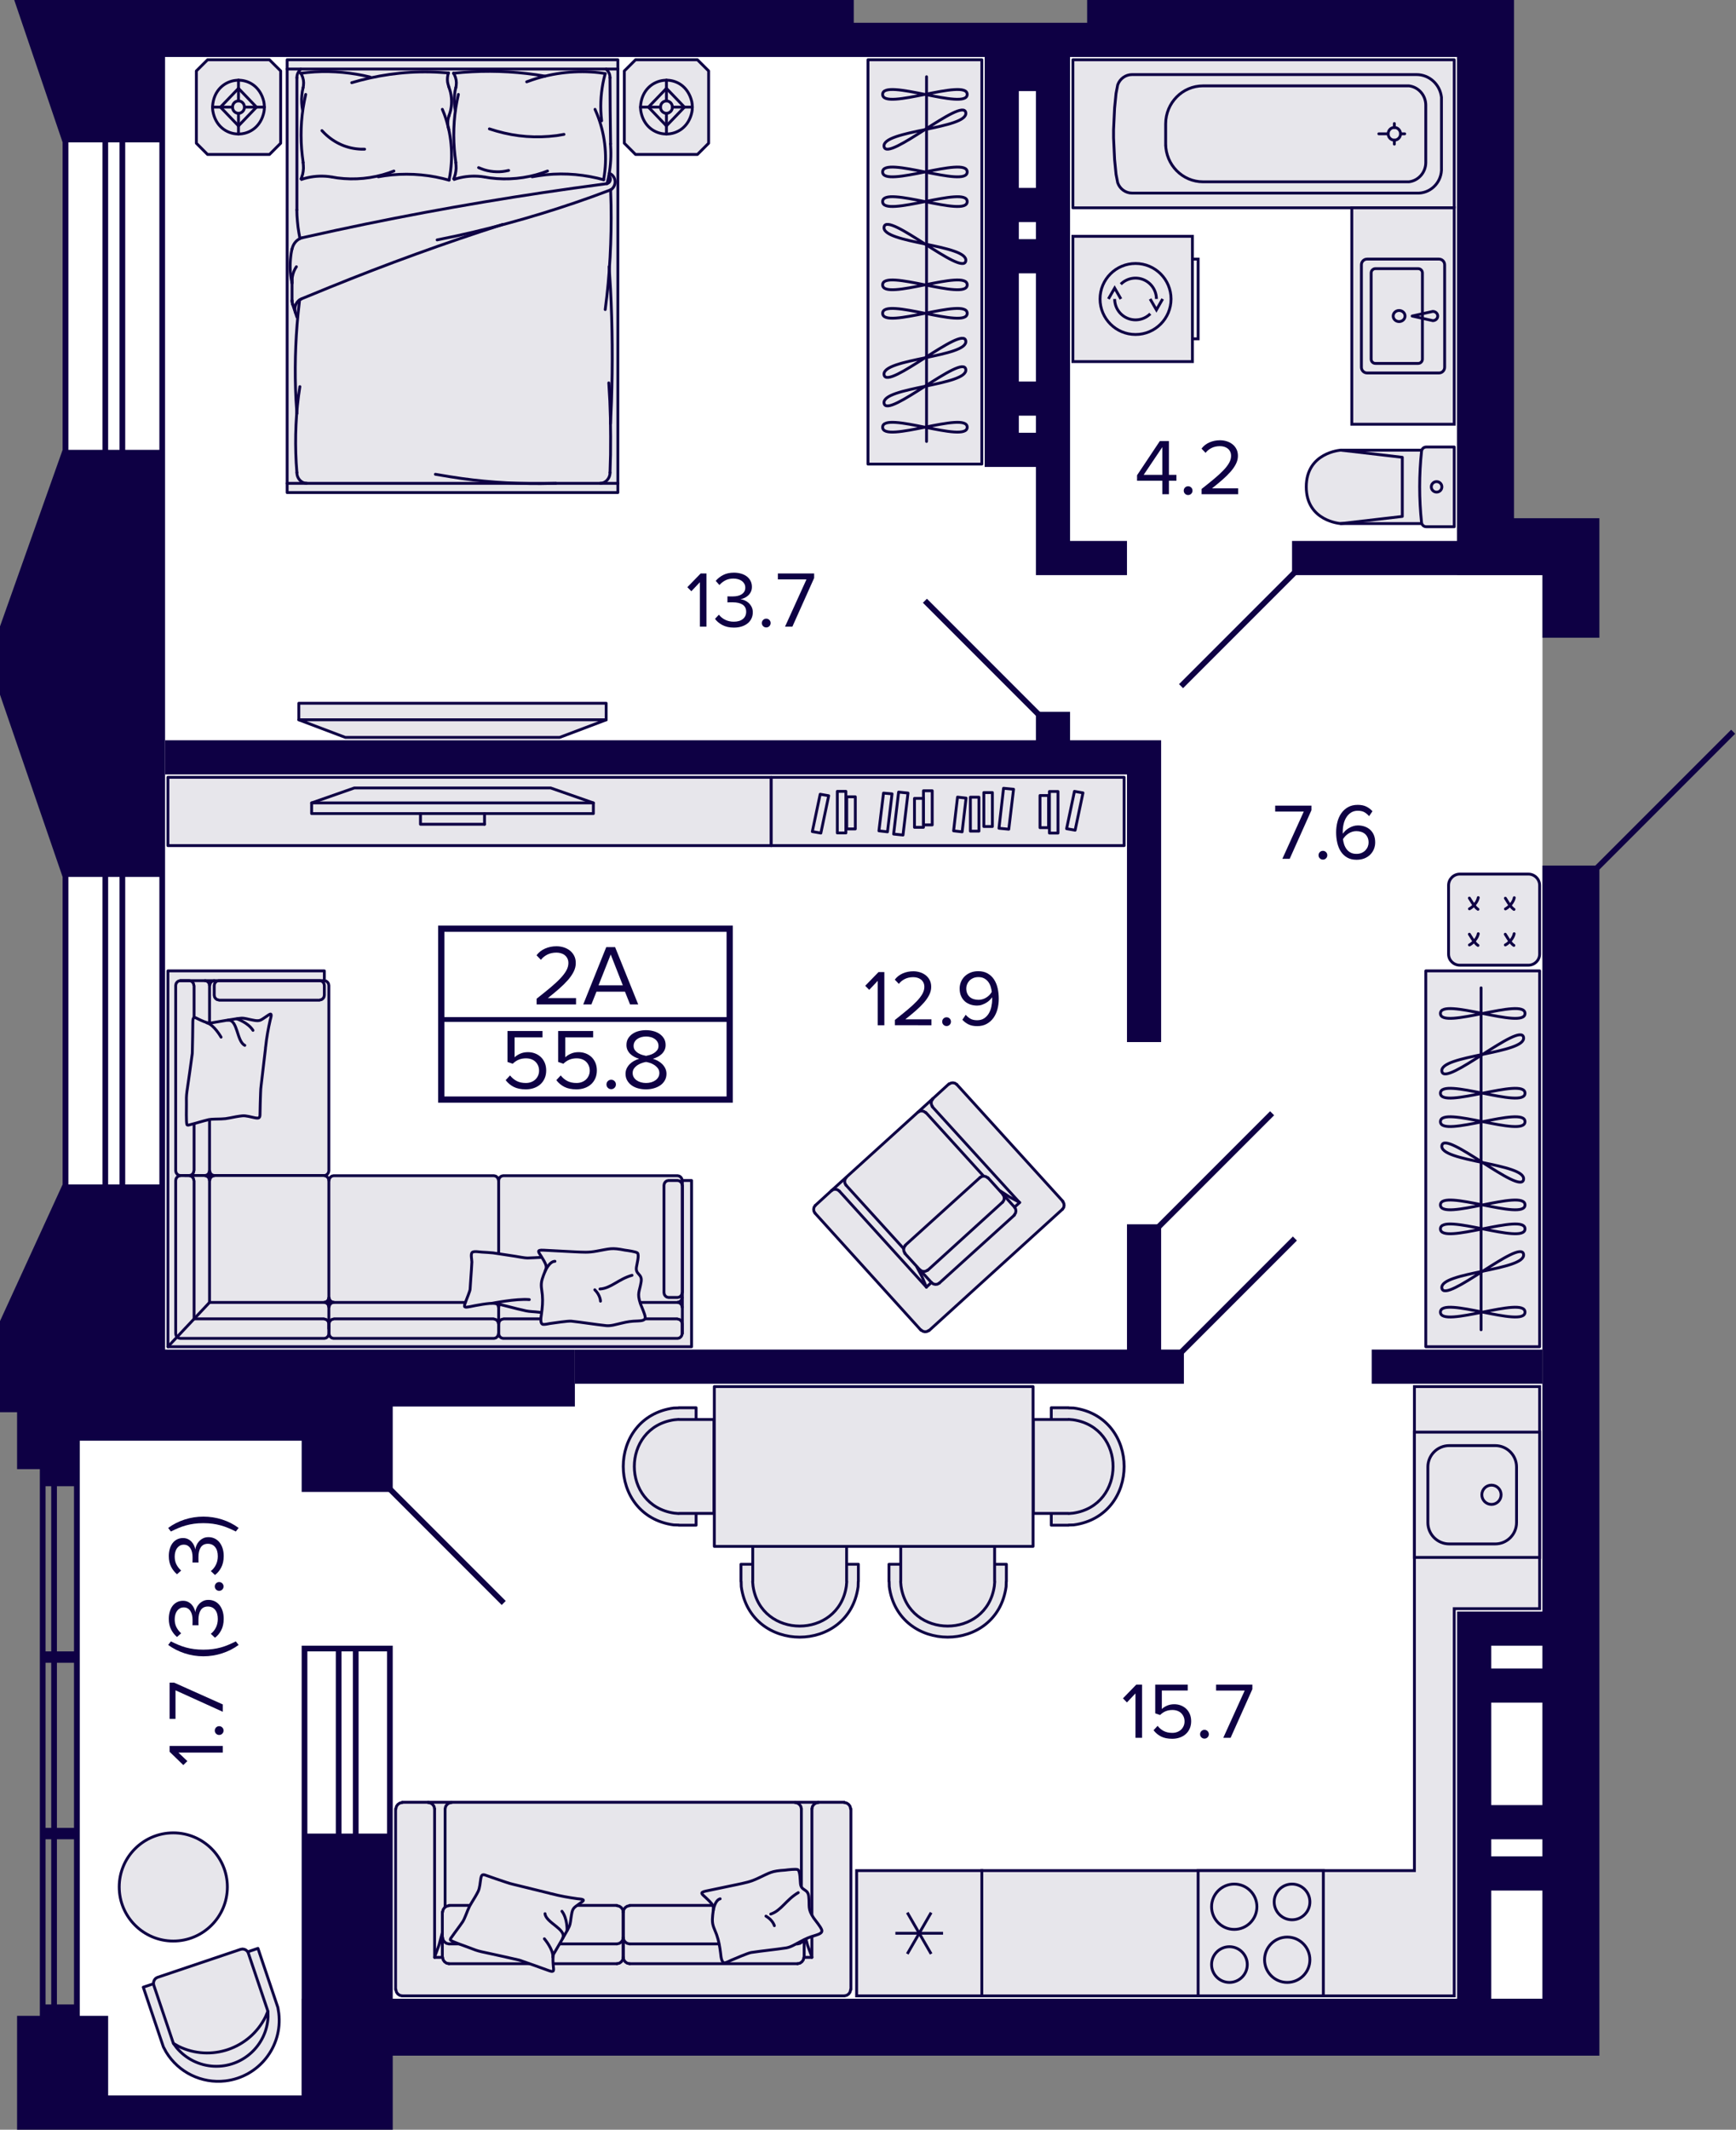 <svg enable-background="new 0 0 305 374" viewBox="0 0 305 374" xmlns="http://www.w3.org/2000/svg"><rect x="0" y="0" width="305" height="374" fill="#808080" stroke="none"/><polygon fill="#fff" points="256 10 12 10 12 253 14 253 14 368 53 368 53 351 271 351 271 101 256 101"/><polygon fill="#e7e6eb" points="248.5 243.5 248.5 282.5 248.5 328.5 172.5 328.5 172.5 350.5 255.5 350.5 255.5 328.5 255.5 282.5 270.5 282.5 270.5 243.5" stroke="#0e0044" stroke-miterlimit="10" stroke-width=".5"/><path d="M 249.787 91.945 l -14.224 0 c 0 0 -6.063 -.379 -6.063 -6.445 0 -6.067 6.063 -6.445 6.063 -6.445 l 14.232 0 L 249.787 91.945 z" style="fill:#e7e6eb;stroke:#0e0044;stroke-width:.5;stroke-linecap:round;stroke-linejoin:round;stroke-miterlimit:10"/><polyline points="235.581 79.055 246.372 80.309 246.372 90.691 235.581 91.945" style="fill:none;stroke:#0e0044;stroke-width:.5;stroke-linecap:round;stroke-linejoin:round;stroke-miterlimit:10"/><polygon points="249.757 91.776 249.61 90.211 249.505 88.644 249.442 87.074 249.421 85.504 249.442 83.933 249.505 82.363 249.61 80.796 249.756 79.232 249.786 79.085 249.841 78.946 249.922 78.82 250.025 78.71 250.147 78.62 250.283 78.554 250.429 78.514 250.581 78.5 255.5 78.5 255.5 92.5 250.581 92.5 250.43 92.486 250.285 92.446 250.149 92.381 250.028 92.292 249.925 92.184 249.844 92.059 249.787 91.921" style="fill:#e7e6eb;stroke:#0e0044;stroke-width:.5;stroke-linecap:round;stroke-linejoin:round;stroke-miterlimit:10"/><path d="M 252.396 86.421 c -.513 0 -.929 -.412 -.929 -.921 0 -.509 .416 -.921 .929 -.921 .513 0 .929 .412 .929 .921 C 253.324 86.009 252.908 86.421 252.396 86.421 z" style="fill:none;stroke:#0e0044;stroke-width:.5;stroke-linecap:round;stroke-linejoin:round;stroke-miterlimit:10"/><polyline points="255.5 36.5 255.5 10.5 188.5 10.5 188.5 36.5 255.5 36.5" style="fill:#e7e6eb;stroke:#0e0044;stroke-width:.5;stroke-linecap:round;stroke-linejoin:round;stroke-miterlimit:10"/><path d="M 248.873 13.098 h -49.982 c -1.124 0 -2.137 .723 -2.52 1.805 l -.29 1.497 -.259 2.591 -.179 3.818 v 1.39 l .179 3.811 .259 2.598 .29 1.491 c .383 1.088 1.396 1.811 2.52 1.811 h 49.982 c 2.291 .126 4.249 -1.654 4.379 -3.987 V 17.085 C 252.999 14.815 251.115 13.098 248.873 13.098 z" style="fill:none;stroke:#0e0044;stroke-width:.5;stroke-linecap:round;stroke-linejoin:round;stroke-miterlimit:10"/><path d="M 250.497 18.469 v 10.063 c 0 1.729 -1.266 3.195 -2.952 3.396 h -36.178 c -3.619 0 -6.559 -2.975 -6.571 -6.667 v .377 -3.893 c .012 -3.698 2.952 -6.667 6.571 -6.667 h 36.178 C 249.231 15.286 250.497 16.739 250.497 18.469 z" style="fill:none;stroke:#0e0044;stroke-width:.5;stroke-linecap:round;stroke-linejoin:round;stroke-miterlimit:10"/><path d="M 246.063 23.5 c 0 .616 -.488 1.113 -1.087 1.113 -.605 0 -1.087 -.497 -1.087 -1.113 0 -.616 .482 -1.113 1.087 -1.113 C 245.575 22.387 246.063 22.884 246.063 23.5 z" style="fill:none;stroke:#0e0044;stroke-width:.5;stroke-linecap:round;stroke-linejoin:round;stroke-miterlimit:10"/><line style="fill:none;stroke:#0e0044;stroke-width:.5;stroke-linecap:round;stroke-linejoin:round;stroke-miterlimit:10" x1="244.976" x2="244.976" y1="22.387" y2="21.695"/><line style="fill:none;stroke:#0e0044;stroke-width:.5;stroke-linecap:round;stroke-linejoin:round;stroke-miterlimit:10" x1="244.976" x2="244.976" y1="24.613" y2="25.311"/><line style="fill:none;stroke:#0e0044;stroke-width:.5;stroke-linecap:round;stroke-linejoin:round;stroke-miterlimit:10" x1="246.063" x2="246.792" y1="23.5" y2="23.5"/><line style="fill:none;stroke:#0e0044;stroke-width:.5;stroke-linecap:round;stroke-linejoin:round;stroke-miterlimit:10" x1="243.889" x2="242.247" y1="23.5" y2="23.5"/><rect fill="#e7e6eb" height="22" stroke="#0e0044" stroke-miterlimit="10" stroke-width=".5" width="21" x="188.5" y="41.5"/><polyline fill="none" points="204.27 52.5 203.174 54.408 202.067 52.5" stroke="#0e0044" stroke-miterlimit="10" stroke-width=".5"/><polyline fill="none" points="194.74 52.5 195.835 50.593 196.933 52.5" stroke="#0e0044" stroke-miterlimit="10" stroke-width=".5"/><path d="M 202.099 55.1 c -1.05 1.048 -2.627 1.364 -3.998 .794 -1.371 -.567 -2.264 -1.905 -2.264 -3.387" fill="none" stroke="#0e0044" stroke-miterlimit="10" stroke-width=".5"/><path d="M 196.911 49.911 c 1.048 -1.05 2.627 -1.363 3.998 -.796 1.371 .569 2.264 1.906 2.264 3.389" fill="none" stroke="#0e0044" stroke-miterlimit="10" stroke-width=".5"/><path d="M 199.505 46.271 c -3.445 0 -6.236 2.791 -6.236 6.234 0 3.445 2.792 6.236 6.236 6.236 3.443 0 6.236 -2.791 6.236 -6.234 C 205.741 49.062 202.948 46.271 199.505 46.271 z" fill="none" stroke="#0e0044" stroke-miterlimit="10" stroke-width=".5"/><polyline fill="none" points="209.5 45.5 210.5 45.5 210.5 59.5 209.5 59.5" stroke="#0e0044" stroke-miterlimit="10" stroke-width=".5"/><rect height="22" style="fill-rule:evenodd;clip-rule:evenodd;fill:#e7e6eb;stroke:#0e0044;stroke-width:.5;stroke-miterlimit:10" transform="matrix(0 1 -1 0 561 118)" width="22" x="210.5" y="328.5"/><path d="M 227 331.115 c 1.591 0 2.885 1.294 2.885 2.885 s -1.294 2.885 -2.885 2.885 -2.885 -1.294 -2.885 -2.885 S 225.409 331.115 227 331.115 M 227 330.615 c -1.869 0 -3.385 1.515 -3.385 3.385 s 1.515 3.385 3.385 3.385 3.385 -1.515 3.385 -3.385 S 228.869 330.615 227 330.615 L 227 330.615 z" fill="#0e0044"/><path d="M 216 342.115 c 1.591 0 2.885 1.294 2.885 2.885 s -1.294 2.885 -2.885 2.885 -2.885 -1.294 -2.885 -2.885 S 214.409 342.115 216 342.115 M 216 341.615 c -1.869 0 -3.385 1.515 -3.385 3.385 s 1.515 3.385 3.385 3.385 3.385 -1.515 3.385 -3.385 S 217.869 341.615 216 341.615 L 216 341.615 z" fill="#0e0044"/><path d="M 216.846 331.115 c 2.057 0 3.731 1.674 3.731 3.731 0 2.057 -1.674 3.731 -3.731 3.731 s -3.731 -1.674 -3.731 -3.731 C 213.115 332.789 214.789 331.115 216.846 331.115 M 216.846 330.615 c -2.337 0 -4.231 1.894 -4.231 4.231 0 2.337 1.894 4.231 4.231 4.231 2.337 0 4.231 -1.894 4.231 -4.231 C 221.077 332.51 219.183 330.615 216.846 330.615 L 216.846 330.615 z" fill="#0e0044"/><path d="M 226.154 340.423 c 2.057 0 3.731 1.674 3.731 3.731 0 2.057 -1.674 3.731 -3.731 3.731 s -3.731 -1.674 -3.731 -3.731 C 222.423 342.097 224.097 340.423 226.154 340.423 M 226.154 339.923 c -2.337 0 -4.231 1.894 -4.231 4.231 0 2.337 1.894 4.231 4.231 4.231 2.337 0 4.231 -1.894 4.231 -4.231 C 230.385 341.817 228.49 339.923 226.154 339.923 L 226.154 339.923 z" fill="#0e0044"/><rect height="22" style="fill-rule:evenodd;clip-rule:evenodd;fill:#e7e6eb;stroke:#0e0044;stroke-width:.5;stroke-miterlimit:10" transform="matrix(0 1 -1 0 501 178)" width="22" x="150.5" y="328.5"/><line fill="none" stroke="#0e0044" stroke-miterlimit="10" stroke-width=".5" x1="159.406" x2="163.594" y1="343.127" y2="335.873"/><line fill="none" stroke="#0e0044" stroke-miterlimit="10" stroke-width=".5" x1="159.406" x2="163.594" y1="335.873" y2="343.127"/><line fill="none" stroke="#0e0044" stroke-miterlimit="10" stroke-width=".5" x1="165.688" x2="157.312" y1="339.5" y2="339.5"/><rect fill="#e7e6eb" height="22" stroke="#0e0044" stroke-miterlimit="10" stroke-width=".5" transform="matrix(-0 -1 1 -0 -3 522)" width="22" x="248.5" y="251.5"/><path d="M 262.692 254.115 c 1.93 0 3.5 1.57 3.5 3.5 l 0 9.769 c 0 1.93 -1.57 3.5 -3.5 3.5 h -8.077 c -1.93 0 -3.5 -1.57 -3.5 -3.5 v -9.769 c 0 -1.93 1.57 -3.5 3.5 -3.5 H 262.692 M 262.692 253.615 h -8.077 c -2.209 0 -4 1.791 -4 4 v 9.769 c 0 2.209 1.791 4 4 4 h 8.077 c 2.209 0 4 -1.791 4 -4 l 0 -9.769 C 266.692 255.406 264.901 253.615 262.692 253.615 L 262.692 253.615 z" fill="#0e0044"/><circle clip-rule="evenodd" cx="262.038" cy="262.5" fill="none" r="1.692" stroke="#0e0044" stroke-miterlimit="10" stroke-width=".5"/><rect fill="#e7e6eb" height="38" stroke="#0e0044" stroke-miterlimit="10" stroke-width=".5" transform="matrix(-1 0 0 -1 493 111)" width="18" x="237.5" y="36.5"/><path d="M 252.812 45.5 h -12.625 c -.552 0 -1 .448 -1 1 v 18 c 0 .552 .448 1 1 1 h 12.625 c .552 0 1 -.448 1 -1 v -18 C 253.812 45.948 253.365 45.5 252.812 45.5 z" fill="none" stroke="#0e0044" stroke-miterlimit="10" stroke-width=".5"/><path d="M 251.728 54.69 L 251.728 54.69 c .48 0 .869 .363 .869 .81 s -.389 .81 -.869 .81 L 248.1 55.5 251.728 54.69 z" fill="none" stroke="#0e0044" stroke-linejoin="round" stroke-miterlimit="10" stroke-width=".5"/><path d="M 246.852 55.5 c 0 .537 -.467 .972 -1.042 .972 -.576 0 -1.042 -.435 -1.042 -.972 0 -.537 .467 -.972 1.042 -.972 C 246.386 54.528 246.852 54.963 246.852 55.5 z" fill="none" stroke="#0e0044" stroke-miterlimit="10" stroke-width=".5"/><path d="M 249.156 47.429 c .276 0 .5 .224 .5 .5 v 15.143 c 0 .276 -.224 .5 -.5 .5 h -7.506 c -.276 0 -.5 -.224 -.5 -.5 V 47.929 c 0 -.276 .224 -.5 .5 -.5 H 249.156 M 249.156 46.929 h -7.506 c -.552 0 -1 .448 -1 1 v 15.143 c 0 .552 .448 1 1 1 h 7.506 c .552 0 1 -.448 1 -1 V 47.929 C 250.156 47.376 249.709 46.929 249.156 46.929 L 249.156 46.929 z" fill="#0e0044"/><g stroke="#0e0044"><rect fill="#e7e6eb" height="66" stroke-linecap="round" stroke-linejoin="round" stroke-miterlimit="10" stroke-width=".5" width="20" x="250.5" y="170.5"/><line fill="none" stroke-linecap="round" stroke-linejoin="round" stroke-miterlimit="10" stroke-width=".5" x1="260.214" x2="260.214" y1="173.475" y2="233.525"/><path d="M 267.929 211.597 c 0 2.975 -14.857 -2.975 -14.857 0 C 253.071 214.572 267.929 208.621 267.929 211.597 z" fill="none" stroke-linecap="round" stroke-linejoin="round" stroke-miterlimit="10" stroke-width=".5"/><path d="M 267.929 196.977 c 0 2.975 -14.857 -2.975 -14.857 0 S 267.929 194.002 267.929 196.977 z" fill="none" stroke-linecap="round" stroke-linejoin="round" stroke-miterlimit="10" stroke-width=".5"/><path d="M 267.929 191.977 c 0 2.975 -14.857 -2.975 -14.857 0 S 267.929 189.002 267.929 191.977 z" fill="none" stroke-linecap="round" stroke-linejoin="round" stroke-miterlimit="10" stroke-width=".5"/><path d="M 267.675 207.143 c .496 -2.874 -14.847 -3.094 -14.351 -5.968 C 253.821 198.301 267.179 210.016 267.675 207.143 z" fill="none" stroke-linecap="round" stroke-linejoin="round" stroke-miterlimit="10" stroke-width=".5"/><path d="M 267.929 177.977 c 0 2.975 -14.857 -2.975 -14.857 0 S 267.929 175.002 267.929 177.977 z" fill="none" stroke-linecap="round" stroke-linejoin="round" stroke-miterlimit="10" stroke-width=".5"/><path d="M 267.675 182.175 c .496 2.874 -14.847 3.094 -14.351 5.968 C 253.821 191.016 267.179 179.301 267.675 182.175 z" fill="none" stroke-linecap="round" stroke-linejoin="round" stroke-miterlimit="10" stroke-width=".5"/><path d="M 267.929 230.423 c 0 -2.975 -14.857 2.975 -14.857 0 S 267.929 233.398 267.929 230.423 z" fill="none" stroke-linecap="round" stroke-linejoin="round" stroke-miterlimit="10" stroke-width=".5"/><path d="M 267.929 215.803 c 0 -2.975 -14.857 2.975 -14.857 0 S 267.929 218.778 267.929 215.803 z" fill="none" stroke-linecap="round" stroke-linejoin="round" stroke-miterlimit="10" stroke-width=".5"/><path d="M 267.675 220.257 c .496 2.874 -14.847 3.094 -14.351 5.968 S 267.179 217.384 267.675 220.257 z" fill="none" stroke-linecap="round" stroke-linejoin="round" stroke-miterlimit="10" stroke-width=".5"/><rect fill="#e7e6eb" height="71" stroke-linecap="round" stroke-linejoin="round" stroke-miterlimit="10" stroke-width=".5" transform="matrix(-1 -0 0 -1 325 92)" width="20" x="152.5" y="10.5"/><line fill="none" stroke-linecap="round" stroke-linejoin="round" stroke-miterlimit="10" stroke-width=".5" x1="162.786" x2="162.786" y1="77.525" y2="13.475"/><path d="M 155.071 35.403 c 0 -2.975 14.857 2.975 14.857 0 C 169.929 32.428 155.071 38.379 155.071 35.403 z" fill="none" stroke-linecap="round" stroke-linejoin="round" stroke-miterlimit="10" stroke-width=".5"/><path d="M 155.071 50.023 c 0 -2.975 14.857 2.975 14.857 0 C 169.929 47.048 155.071 52.998 155.071 50.023 z" fill="none" stroke-linecap="round" stroke-linejoin="round" stroke-miterlimit="10" stroke-width=".5"/><path d="M 155.071 55.023 c 0 -2.975 14.857 2.975 14.857 0 C 169.929 52.048 155.071 57.998 155.071 55.023 z" fill="none" stroke-linecap="round" stroke-linejoin="round" stroke-miterlimit="10" stroke-width=".5"/><path d="M 155.071 75.023 c 0 -2.975 14.857 2.975 14.857 0 S 155.071 77.998 155.071 75.023 z" fill="none" stroke-linecap="round" stroke-linejoin="round" stroke-miterlimit="10" stroke-width=".5"/><path d="M 155.325 39.858 c -.496 2.874 14.847 3.094 14.351 5.968 C 169.179 48.699 155.821 36.984 155.325 39.858 z" fill="none" stroke-linecap="round" stroke-linejoin="round" stroke-miterlimit="10" stroke-width=".5"/><path d="M 155.325 65.825 c -.496 -2.874 14.847 -3.094 14.351 -5.968 C 169.179 56.984 155.821 68.699 155.325 65.825 z" fill="none" stroke-linecap="round" stroke-linejoin="round" stroke-miterlimit="10" stroke-width=".5"/><path d="M 155.325 70.825 c -.496 -2.874 14.847 -3.094 14.351 -5.968 C 169.179 61.984 155.821 73.699 155.325 70.825 z" fill="none" stroke-linecap="round" stroke-linejoin="round" stroke-miterlimit="10" stroke-width=".5"/><path d="M 155.071 16.577 c 0 2.975 14.857 -2.975 14.857 0 S 155.071 13.602 155.071 16.577 z" fill="none" stroke-linecap="round" stroke-linejoin="round" stroke-miterlimit="10" stroke-width=".5"/><path d="M 155.071 30.197 c 0 2.975 14.857 -2.975 14.857 0 S 155.071 27.222 155.071 30.197 z" fill="none" stroke-linecap="round" stroke-linejoin="round" stroke-miterlimit="10" stroke-width=".5"/><path d="M 155.325 25.743 c -.496 -2.874 14.847 -3.094 14.351 -5.968 S 155.821 28.616 155.325 25.743 z" fill="none" stroke-linecap="round" stroke-linejoin="round" stroke-miterlimit="10" stroke-width=".5"/><polyline fill="#e7e6eb" points="106.5 123.5 52.5 123.5 52.5 126.409 106.5 126.409 106.5 123.5" stroke-linecap="round" stroke-linejoin="round" stroke-miterlimit="10" stroke-width=".5"/><polygon fill="#e7e6eb" points="106.5 126.409 98.318 129.5 60.682 129.5 52.5 126.409" stroke-linecap="round" stroke-linejoin="round" stroke-miterlimit="10" stroke-width=".5"/><path d="M 176.788 277.724 l -.025 .913 c -1.602 11.818 -18.924 11.818 -20.526 0 l -.025 -.913 -.025 .023 0 -3.048 h 2.067 16.49 2.067 l 0 3.048 L 176.788 277.724 z" fill="#e7e6eb" stroke-linecap="round" stroke-linejoin="round" stroke-miterlimit="10" stroke-width=".5"/><path d="M 174.745 277.747 l 0 -6.19 h -16.49 l 0 0 0 6.19 -.025 -.023 .074 .82 c 1.364 9.35 15.028 9.35 16.392 0 l .074 -.82 L 174.745 277.747 z" fill="#e7e6eb" stroke-linecap="round" stroke-linejoin="round" stroke-miterlimit="10" stroke-width=".5"/><path d="M 150.788 277.724 l -.025 .913 c -1.602 11.818 -18.924 11.818 -20.527 0 l -.025 -.913 -.025 .023 0 -3.048 h 2.067 16.49 2.067 l 0 3.048 L 150.788 277.724 z" fill="#e7e6eb" stroke-linecap="round" stroke-linejoin="round" stroke-miterlimit="10" stroke-width=".5"/><path d="M 148.745 277.747 l 0 -6.19 h -16.49 l 0 0 0 6.19 -.025 -.023 .074 .82 c 1.364 9.35 15.028 9.35 16.392 0 l .074 -.82 L 148.745 277.747 z" fill="#e7e6eb" stroke-linecap="round" stroke-linejoin="round" stroke-miterlimit="10" stroke-width=".5"/><path d="M 187.724 247.241 l .913 .025 c 11.818 1.602 11.818 18.924 0 20.527 l -.913 .025 .023 .025 -3.048 0 0 -2.067 v -16.49 l 0 -2.067 3.048 0 L 187.724 247.241 z" fill="#e7e6eb" stroke-linecap="round" stroke-linejoin="round" stroke-miterlimit="10" stroke-width=".5"/><path d="M 187.747 249.284 l -6.19 0 0 16.49 0 0 h 6.19 l -.023 .025 .82 -.074 c 9.35 -1.364 9.35 -15.028 0 -16.392 l -.82 -.074 L 187.747 249.284 z" fill="#e7e6eb" stroke-linecap="round" stroke-linejoin="round" stroke-miterlimit="10" stroke-width=".5"/><path d="M 119.276 247.241 l -.913 .025 c -11.818 1.602 -11.818 18.924 0 20.527 l .913 .025 -.023 .025 3.048 0 0 -2.067 0 -16.49 v -2.067 l -3.048 0 L 119.276 247.241 z" fill="#e7e6eb" stroke-linecap="round" stroke-linejoin="round" stroke-miterlimit="10" stroke-width=".5"/><path d="M 119.253 249.284 l 6.19 0 0 16.49 0 0 h -6.19 l .023 .025 -.82 -.074 c -9.35 -1.364 -9.35 -15.028 0 -16.392 l .82 -.074 L 119.253 249.284 z" fill="#e7e6eb" stroke-linecap="round" stroke-linejoin="round" stroke-miterlimit="10" stroke-width=".5"/><rect fill="#e7e6eb" height="28.058" stroke-linecap="round" stroke-linejoin="round" stroke-miterlimit="10" stroke-width=".5" width="56" x="125.5" y="243.5"/><path clip-rule="evenodd" d="M 254.5 155.482 v 12.067 c 0 1.075 .889 1.951 1.98 1.951 h 12.038 c 1.093 0 1.982 -.876 1.982 -1.95 v -12.068 c 0 -1.093 -.889 -1.982 -1.982 -1.982 H 256.48 C 255.389 153.5 254.5 154.389 254.5 155.482" fill="#e7e6eb" fill-rule="evenodd" stroke-miterlimit="10" stroke-width=".5"/><path clip-rule="evenodd" d="M 258.155 164.059 c .074 .113 .152 .239 .235 .372 .352 .572 .791 1.285 1.282 1.594" fill="none" stroke-linecap="round" stroke-miterlimit="10" stroke-width=".5"/><path clip-rule="evenodd" d="M 258.17 165.943 c .631 -.316 1.424 -1.204 1.55 -1.971" fill="none" stroke-linecap="round" stroke-miterlimit="10" stroke-width=".5"/><path clip-rule="evenodd" d="M 264.459 164.059 c .074 .113 .152 .239 .235 .372 .352 .572 .791 1.285 1.282 1.594" fill="none" stroke-linecap="round" stroke-miterlimit="10" stroke-width=".5"/><path clip-rule="evenodd" d="M 264.473 165.943 c .631 -.316 1.424 -1.204 1.55 -1.971" fill="none" stroke-linecap="round" stroke-miterlimit="10" stroke-width=".5"/><path clip-rule="evenodd" d="M 264.479 157.735 c .074 .113 .152 .239 .235 .372 .352 .572 .791 1.285 1.282 1.594" fill="none" stroke-linecap="round" stroke-miterlimit="10" stroke-width=".5"/><path clip-rule="evenodd" d="M 264.493 159.619 c .631 -.316 1.424 -1.204 1.55 -1.971" fill="none" stroke-linecap="round" stroke-miterlimit="10" stroke-width=".5"/><path clip-rule="evenodd" d="M 258.155 157.716 c .074 .113 .152 .239 .235 .372 .352 .572 .791 1.285 1.282 1.594" fill="none" stroke-linecap="round" stroke-miterlimit="10" stroke-width=".5"/><path clip-rule="evenodd" d="M 258.169 159.599 c .631 -.316 1.424 -1.204 1.55 -1.971" fill="none" stroke-linecap="round" stroke-miterlimit="10" stroke-width=".5"/><polygon fill="#e7e6eb" points="30.5 136.5 135.5 136.5 135.5 148.5 29.5 148.5 29.5 136.5" stroke-linecap="round" stroke-linejoin="round" stroke-miterlimit="10" stroke-width=".5"/><polyline fill="none" points="54.75 141 62.25 138.375 96.75 138.375 104.25 141" stroke-linecap="round" stroke-linejoin="round" stroke-miterlimit="10" stroke-width=".5"/><polyline fill="none" points="54.75 142.875 104.25 142.875 104.25 141 54.75 141 54.75 142.875" stroke-linecap="round" stroke-linejoin="round" stroke-miterlimit="10" stroke-width=".5"/><polyline fill="none" points="73.875 142.875 73.875 144.75 85.125 144.75" stroke-linecap="round" stroke-linejoin="round" stroke-miterlimit="10" stroke-width=".5"/><line fill="none" stroke-linecap="round" stroke-linejoin="round" stroke-miterlimit="10" stroke-width=".5" x1="85.125" x2="85.125" y1="142.875" y2="144.75"/><polygon fill="#e7e6eb" points="108.551 86.5 108.551 10.5 108.551 10.5 50.449 10.5 50.449 10.5 50.449 86.5 50.449 86.5 108.551 86.5" stroke-linecap="round" stroke-linejoin="round" stroke-miterlimit="10" stroke-width=".5"/><path d="M 61.794 14.521 l 1.393 -.389 c 4.628 -1.215 9.41 -1.722 14.162 -1.419 l 1.439 .101" fill="none" stroke-linecap="round" stroke-linejoin="bevel" stroke-miterlimit="10" stroke-width=".5"/><path d="M 66.464 31.046 l 1.133 -.186 c 3.364 -.476 6.884 -.315 10.196 .49 l 1.102 .287" fill="none" stroke-linecap="round" stroke-linejoin="bevel" stroke-miterlimit="10" stroke-width=".5"/><path d="M 52.945 52.488 l 4.991 -2.044 c 9.995 -4.064 20.161 -7.754 30.39 -11.033" fill="none" stroke-linecap="round" stroke-linejoin="round" stroke-miterlimit="10" stroke-width=".5"/><path d="M 53.144 41.741 l 5.91 -1.301 c 13.784 -2.967 27.712 -5.428 41.643 -7.384 l 5.971 -.811" fill="none" stroke-linecap="round" stroke-linejoin="round" stroke-miterlimit="10" stroke-width=".5"/><line fill="none" stroke-linecap="round" stroke-linejoin="round" stroke-miterlimit="10" stroke-width=".5" x1="108.551" x2="50.449" y1="84.878" y2="84.878"/><line fill="none" stroke-linecap="round" stroke-linejoin="round" stroke-miterlimit="10" stroke-width=".5" x1="108.551" x2="50.449" y1="12.122" y2="12.122"/><path d="M 107.28 33.344 l .077 2.636 c .102 6.145 -.216 12.301 -1.026 18.383" fill="none" stroke-linecap="round" stroke-linejoin="round" stroke-miterlimit="10" stroke-width=".5"/><path d="M 107.02 46.827 l .245 3.937 c .335 6.572 .383 13.123 .168 19.701 l -.168 3.937" fill="none" stroke-linecap="round" stroke-linejoin="round" stroke-miterlimit="10" stroke-width=".5"/><polyline fill="none" points="106.958 67.238 107.142 70.381 107.249 73.54 107.28 76.683 107.265 79.843 107.173 82.986" stroke-linecap="round" stroke-linejoin="round" stroke-miterlimit="10" stroke-width=".5"/><path d="M 97.681 84.878 l -2.664 .051 c -5.292 .022 -10.655 -.348 -15.892 -1.2 l -2.633 -.439" fill="none" stroke-linecap="round" stroke-linejoin="round" stroke-miterlimit="10" stroke-width=".5"/><path d="M 107.173 82.986 l -.015 .287 c -.1 .774 -.722 1.461 -1.424 1.571 l -.26 .017" fill="none" stroke-linecap="round" stroke-linejoin="bevel" stroke-miterlimit="10" stroke-width=".5"/><path d="M 99.089 23.595 l -1.301 .22 c -3.597 .454 -7.027 .212 -10.533 -.794 l -1.271 -.389" fill="none" stroke-linecap="round" stroke-linejoin="round" stroke-miterlimit="10" stroke-width=".5"/><polyline fill="none" points="78.865 22.733 78.742 22.344 78.681 21.939 78.666 21.533 78.696 21.128 78.773 20.722 78.895 20.334" stroke-linecap="round" stroke-linejoin="bevel" stroke-miterlimit="10" stroke-width=".5"/><path d="M 77.716 19.202 l .337 .828 c 1.252 3.404 1.59 7.08 1.01 10.695 l -.168 .896" fill="none" stroke-linecap="round" stroke-linejoin="bevel" stroke-miterlimit="10" stroke-width=".5"/><path d="M 80.089 28.545 l -.153 -1.183 c -.371 -3.134 -.263 -6.509 .352 -9.597 l .245 -1.183" fill="none" stroke-linecap="round" stroke-linejoin="bevel" stroke-miterlimit="10" stroke-width=".5"/><path d="M 104.539 19.202 l .352 .828 c 1.343 3.307 1.806 7.045 1.301 10.628 l -.138 .896" fill="none" stroke-linecap="round" stroke-linejoin="bevel" stroke-miterlimit="10" stroke-width=".5"/><polyline fill="none" points="107.28 25.267 107.203 19.455 107.173 13.643" stroke-linecap="round" stroke-linejoin="round" stroke-miterlimit="10" stroke-width=".5"/><path d="M 107.28 33.344 l -3.322 1.233 c -7.793 2.795 -15.693 5.078 -23.73 6.843 l -3.429 .71" fill="none" stroke-linecap="round" stroke-linejoin="round" stroke-miterlimit="10" stroke-width=".5"/><path d="M 96.196 30.032 l -.888 .321 c -2.958 .988 -6.101 1.29 -9.171 .896 l -.919 -.152" fill="none" stroke-linecap="round" stroke-linejoin="bevel" stroke-miterlimit="10" stroke-width=".5"/><path d="M 107.265 25.267 l .046 .997 c .061 1.643 -.081 3.401 -.429 5.001 l -.23 .98" fill="none" stroke-linecap="round" stroke-linejoin="bevel" stroke-miterlimit="10" stroke-width=".5"/><path d="M 93.486 31.046 l 1.133 -.186 c 3.432 -.536 6.945 -.364 10.334 .422 l 1.118 .287" fill="none" stroke-linecap="round" stroke-linejoin="bevel" stroke-miterlimit="10" stroke-width=".5"/><path d="M 107.05 30.455 l .23 .084 c .957 .589 1.057 1.93 .199 2.67 l -.214 .135" fill="none" stroke-linecap="round" stroke-linejoin="bevel" stroke-miterlimit="10" stroke-width=".5"/><path d="M 106.974 30.86 l .123 .152 c .272 .352 .133 .982 -.26 1.149 l -.168 .068" fill="none" stroke-linecap="round" stroke-linejoin="bevel" stroke-miterlimit="10" stroke-width=".5"/><path d="M 80.074 28.545 l .046 .507 .015 .524 -.046 .507 -.092 .507 -.153 .49 -.184 .473 .674 -.22 c 1.396 -.385 2.763 -.489 4.195 -.338 l .689 .101" fill="none" stroke-linecap="round" stroke-linejoin="bevel" stroke-miterlimit="10" stroke-width=".5"/><path d="M 89.367 29.931 l -.582 .118 c -1.285 .244 -2.923 .103 -4.149 -.389 l -.551 -.22" fill="none" stroke-linecap="round" stroke-linejoin="bevel" stroke-miterlimit="10" stroke-width=".5"/><path d="M 79.676 12.866 l 1.608 -.152 c 4.313 -.342 8.588 -.208 12.876 .406 l 1.592 .253" fill="none" stroke-linecap="round" stroke-linejoin="bevel" stroke-miterlimit="10" stroke-width=".5"/><path d="M 105.703 21.212 l -.092 -.929 c -.165 -2.215 .008 -4.316 .49 -6.471 l .23 -.896" fill="none" stroke-linecap="round" stroke-linejoin="bevel" stroke-miterlimit="10" stroke-width=".5"/><path d="M 92.536 14.369 l 1.011 -.355 c 3.725 -1.263 7.836 -1.689 11.712 -1.25 l 1.056 .152" fill="none" stroke-linecap="round" stroke-linejoin="bevel" stroke-miterlimit="10" stroke-width=".5"/><polyline fill="none" points="106.499 12.139 106.683 12.342 106.851 12.561 106.989 12.798 107.096 13.068 107.157 13.355 107.173 13.643" stroke-linecap="round" stroke-linejoin="bevel" stroke-miterlimit="10" stroke-width=".5"/><path d="M 78.834 15.214 l .168 .49 c .423 1.204 .451 2.906 .046 4.123 l -.168 .49" fill="none" stroke-linecap="round" stroke-linejoin="bevel" stroke-miterlimit="10" stroke-width=".5"/><polyline fill="none" points="79.998 19.404 79.89 18.745 79.829 18.07 79.814 17.394 79.86 16.718 79.936 16.059 80.074 15.4" stroke-linecap="round" stroke-linejoin="bevel" stroke-miterlimit="10" stroke-width=".5"/><polyline fill="none" points="78.849 15.214 78.727 14.825 78.635 14.42 78.604 14.014 78.62 13.609 78.681 13.203 78.803 12.798" stroke-linecap="round" stroke-linejoin="bevel" stroke-miterlimit="10" stroke-width=".5"/><path d="M 79.676 12.849 l .184 .321 c .273 .628 .381 1.162 .291 1.859 L 80.089 15.4" fill="none" stroke-linecap="round" stroke-linejoin="bevel" stroke-miterlimit="10" stroke-width=".5"/><line fill="none" stroke-linecap="round" stroke-linejoin="round" stroke-miterlimit="10" stroke-width=".5" x1="51.307" x2="51.307" y1="52.792" y2="49.091"/><path d="M 51.307 49.564 v -.406 c .046 -.736 .21 -1.34 .551 -1.977 l .214 -.338" fill="none" stroke-linecap="round" stroke-linejoin="bevel" stroke-miterlimit="10" stroke-width=".5"/><path d="M 51.307 49.75 l -.138 -.743 c -.261 -1.491 -.232 -3.033 -.015 -4.528 l .138 -.743" fill="none" stroke-linecap="round" stroke-linejoin="bevel" stroke-miterlimit="10" stroke-width=".5"/><path d="M 52.164 82.986 l -.122 -1.673 c -.255 -4.434 -.055 -9.039 .643 -13.416" fill="none" stroke-linecap="round" stroke-linejoin="bevel" stroke-miterlimit="10" stroke-width=".5"/><path d="M 53.864 84.861 l -.26 -.017 c -.702 -.11 -1.324 -.797 -1.424 -1.571 l -.015 -.287" fill="none" stroke-linecap="round" stroke-linejoin="bevel" stroke-miterlimit="10" stroke-width=".5"/><path d="M 52.164 72.628 l -.168 -2.501 c -.244 -4.994 -.123 -10.015 .367 -14.987 l .276 -2.484" fill="none" stroke-linecap="round" stroke-linejoin="round" stroke-miterlimit="10" stroke-width=".5"/><line fill="none" stroke-linecap="round" stroke-linejoin="round" stroke-miterlimit="10" stroke-width=".5" x1="51.414" x2="52.164" y1="53.451" y2="55.681"/><polyline fill="none" points="51.414 53.434 51.337 53.13 51.307 52.792" stroke-linecap="round" stroke-linejoin="bevel" stroke-miterlimit="10" stroke-width=".5"/><path d="M 51.919 54.921 l -.076 -.287 c -.148 -.785 .218 -1.633 .857 -2.011 l .245 -.118" fill="none" stroke-linecap="round" stroke-linejoin="bevel" stroke-miterlimit="10" stroke-width=".5"/><polyline fill="none" points="51.414 53.434 51.337 53.13 51.307 52.792" stroke-linecap="round" stroke-linejoin="bevel" stroke-miterlimit="10" stroke-width=".5"/><path d="M 53.266 28.545 l -.153 -1.183 c -.371 -3.134 -.263 -6.509 .352 -9.597 l .245 -1.183" fill="none" stroke-linecap="round" stroke-linejoin="bevel" stroke-miterlimit="10" stroke-width=".5"/><line fill="none" stroke-linecap="round" stroke-linejoin="round" stroke-miterlimit="10" stroke-width=".5" x1="52.164" x2="52.164" y1="36.858" y2="13.643"/><path d="M 51.307 43.735 l .092 -.321 c .256 -.761 .772 -1.3 1.454 -1.588 l .306 -.084" fill="none" stroke-linecap="round" stroke-linejoin="bevel" stroke-miterlimit="10" stroke-width=".5"/><polyline fill="none" points="52.7 41.894 52.516 40.897 52.363 39.9 52.256 38.886 52.179 37.872 52.149 36.858" stroke-linecap="round" stroke-linejoin="bevel" stroke-miterlimit="10" stroke-width=".5"/><path d="M 64.06 26.197 h -.643 c -2.387 -.089 -4.588 -1.029 -6.384 -2.771 l -.475 -.49" fill="none" stroke-linecap="round" stroke-linejoin="bevel" stroke-miterlimit="10" stroke-width=".5"/><path d="M 69.204 30.032 l -.873 .321 c -2.91 .994 -6.009 1.288 -9.033 .896 l -.903 -.152" fill="none" stroke-linecap="round" stroke-linejoin="bevel" stroke-miterlimit="10" stroke-width=".5"/><path d="M 53.251 28.545 l .046 .507 .015 .524 -.046 .507 -.092 .507 -.153 .49 -.184 .473 .674 -.22 c 1.397 -.385 2.763 -.489 4.195 -.338 l .689 .101" fill="none" stroke-linecap="round" stroke-linejoin="bevel" stroke-miterlimit="10" stroke-width=".5"/><path d="M 52.838 12.865 l 1.225 -.135 c 3.229 -.336 6.564 -.121 9.752 .524 l 1.209 .27" fill="none" stroke-linecap="round" stroke-linejoin="bevel" stroke-miterlimit="10" stroke-width=".5"/><polyline fill="none" points="53.175 19.404 53.067 18.745 53.006 18.07 52.991 17.394 53.037 16.718 53.113 16.059 53.251 15.4" stroke-linecap="round" stroke-linejoin="bevel" stroke-miterlimit="10" stroke-width=".5"/><path d="M 52.838 12.849 l .184 .321 c .273 .628 .381 1.161 .291 1.859 L 53.251 15.4" fill="none" stroke-linecap="round" stroke-linejoin="bevel" stroke-miterlimit="10" stroke-width=".5"/><polyline fill="none" points="52.164 13.643 52.179 13.355 52.241 13.068 52.348 12.798 52.486 12.561 52.654 12.342 52.838 12.139" stroke-linecap="round" stroke-linejoin="bevel" stroke-miterlimit="10" stroke-width=".5"/><polygon fill="#e7e6eb" points="34.5 25.152 34.5 12.459 36.468 10.5 47.342 10.5 49.31 12.459 49.31 25.152 47.342 27.125 36.468 27.125" stroke-linecap="round" stroke-linejoin="round" stroke-miterlimit="10" stroke-width=".5"/><line fill="none" stroke-linecap="round" stroke-linejoin="round" stroke-miterlimit="10" stroke-width=".5" x1="38.735" x2="41.898" y1="18.812" y2="15.522"/><line fill="none" stroke-linecap="round" stroke-linejoin="round" stroke-miterlimit="10" stroke-width=".5" x1="40.853" x2="37.348" y1="18.812" y2="18.812"/><line fill="none" stroke-linecap="round" stroke-linejoin="round" stroke-miterlimit="10" stroke-width=".5" x1="41.898" x2="41.898" y1="14.062" y2="17.71"/><line fill="none" stroke-linecap="round" stroke-linejoin="round" stroke-miterlimit="10" stroke-width=".5" x1="41.898" x2="41.898" y1="19.899" y2="23.562"/><line fill="none" stroke-linecap="round" stroke-linejoin="round" stroke-miterlimit="10" stroke-width=".5" x1="41.898" x2="38.735" y1="22.103" y2="18.813"/><line fill="none" stroke-linecap="round" stroke-linejoin="round" stroke-miterlimit="10" stroke-width=".5" x1="42.957" x2="46.462" y1="18.813" y2="18.813"/><path d="M 46.447 18.812 l -.015 .435 -.06 .419 c -1.088 5.247 -8.073 5.128 -8.98 -.171 l -.045 -.419 v -.435 c .393 -5.603 7.735 -6.241 9.009 -.776 l .06 .419 .03 .435" fill="none" stroke-linecap="round" stroke-linejoin="round" stroke-miterlimit="10" stroke-width=".5"/><line fill="none" stroke-linecap="round" stroke-linejoin="round" stroke-miterlimit="10" stroke-width=".5" x1="41.898" x2="45.06" y1="15.522" y2="18.813"/><path d="M 41.898 19.899 l -.194 -.016 -.194 -.062 c -.914 -.387 -.863 -1.739 .089 -2.049 l .194 -.047 h .209 c 1.109 .168 1.279 1.662 .283 2.096 l -.194 .062 L 41.898 19.899 z" fill="none" stroke-linecap="round" stroke-linejoin="round" stroke-miterlimit="10" stroke-width=".5"/><line fill="none" stroke-linecap="round" stroke-linejoin="round" stroke-miterlimit="10" stroke-width=".5" x1="45.06" x2="41.898" y1="18.812" y2="22.103"/><polygon fill="#e7e6eb" points="109.69 25.152 109.69 12.459 111.658 10.5 122.532 10.5 124.5 12.459 124.5 25.152 122.532 27.125 111.658 27.125" stroke-linecap="round" stroke-linejoin="round" stroke-miterlimit="10" stroke-width=".5"/><line fill="none" stroke-linecap="round" stroke-linejoin="round" stroke-miterlimit="10" stroke-width=".5" x1="113.925" x2="117.087" y1="18.812" y2="15.522"/><line fill="none" stroke-linecap="round" stroke-linejoin="round" stroke-miterlimit="10" stroke-width=".5" x1="116.043" x2="112.538" y1="18.812" y2="18.812"/><line fill="none" stroke-linecap="round" stroke-linejoin="round" stroke-miterlimit="10" stroke-width=".5" x1="117.087" x2="117.087" y1="14.062" y2="17.71"/><line fill="none" stroke-linecap="round" stroke-linejoin="round" stroke-miterlimit="10" stroke-width=".5" x1="117.087" x2="117.087" y1="19.899" y2="23.562"/><line fill="none" stroke-linecap="round" stroke-linejoin="round" stroke-miterlimit="10" stroke-width=".5" x1="117.087" x2="113.925" y1="22.103" y2="18.813"/><line fill="none" stroke-linecap="round" stroke-linejoin="round" stroke-miterlimit="10" stroke-width=".5" x1="118.147" x2="121.652" y1="18.813" y2="18.813"/><path d="M 121.637 18.812 l -.015 .435 -.06 .419 c -1.088 5.247 -8.073 5.128 -8.98 -.171 l -.045 -.419 v -.435 c .393 -5.603 7.735 -6.241 9.009 -.776 l .06 .419 .03 .435" fill="none" stroke-linecap="round" stroke-linejoin="round" stroke-miterlimit="10" stroke-width=".5"/><line fill="none" stroke-linecap="round" stroke-linejoin="round" stroke-miterlimit="10" stroke-width=".5" x1="117.087" x2="120.25" y1="15.522" y2="18.813"/><path d="M 117.087 19.899 l -.194 -.016 -.194 -.062 c -.914 -.387 -.863 -1.739 .09 -2.049 l .194 -.047 h .209 c 1.109 .168 1.279 1.662 .283 2.096 l -.194 .062 L 117.087 19.899 z" fill="none" stroke-linecap="round" stroke-linejoin="round" stroke-miterlimit="10" stroke-width=".5"/><line fill="none" stroke-linecap="round" stroke-linejoin="round" stroke-miterlimit="10" stroke-width=".5" x1="120.25" x2="117.087" y1="18.812" y2="22.103"/><polygon fill="#e7e6eb" points="56.988 172.215 56.988 170.5 29.5 170.5 29.5 236.5 121.5 236.5 121.5 207.309 121.5 207.309 119.885 207.309 119.85 207.309 119.782 206.98 119.61 206.725 119.369 206.543 119.06 206.47 119.06 206.47 88.402 206.47 88.402 206.47 88.092 206.543 87.852 206.725 87.68 206.98 87.594 207.309 87.594 207.309 87.508 206.98 87.336 206.725 87.096 206.543 86.786 206.47 86.786 206.47 58.603 206.47 58.603 206.47 58.294 206.543 58.053 206.725 57.881 206.98 57.79 207.309 57.709 206.98 57.537 206.725 57.297 206.543 56.988 206.458 57.297 206.36 57.537 206.178 57.709 205.923 57.778 205.594 57.778 173.054 57.778 173.054 57.709 172.725 57.537 172.47 57.297 172.288" stroke-linecap="round" stroke-linejoin="round" stroke-miterlimit="10" stroke-width=".5"/><path d="M 119.885 234.195 v -26.886 V 234.195 z" fill="none" stroke-linecap="round" stroke-linejoin="round" stroke-miterlimit="10" stroke-width=".5"/><polyline fill="none" points="119.85 229.562 119.781 229.234 119.61 228.978 119.369 228.796 119.06 228.723 119.06 228.686 119.369 228.613 119.61 228.431 119.781 228.176 119.85 227.847" stroke-linecap="round" stroke-linejoin="bevel" stroke-miterlimit="10" stroke-width=".5"/><line fill="none" stroke-linecap="round" stroke-linejoin="round" stroke-miterlimit="10" stroke-width=".5" x1="87.611" x2="87.611" y1="227.847" y2="207.309"/><line fill="none" stroke-linecap="round" stroke-linejoin="round" stroke-miterlimit="10" stroke-width=".5" x1="87.611" x2="87.611" y1="232.48" y2="229.562"/><polyline fill="none" points="88.402 228.686 88.092 228.613 87.852 228.431 87.68 228.176 87.611 227.847 87.577 227.847 87.508 228.176 87.336 228.431 87.096 228.613 86.786 228.686 86.786 228.723 87.096 228.796 87.336 228.978 87.508 229.234 87.577 229.562 87.611 229.562 87.68 229.234 87.852 228.978 88.092 228.796 88.402 228.723" stroke-linecap="round" stroke-linejoin="bevel" stroke-miterlimit="10" stroke-width=".5"/><line fill="none" stroke-linecap="round" stroke-linejoin="round" stroke-miterlimit="10" stroke-width=".5" x1="32.482" x2="56.988" y1="206.433" y2="206.433"/><line fill="none" stroke-linecap="round" stroke-linejoin="round" stroke-miterlimit="10" stroke-width=".5" x1="57.778" x2="57.778" y1="207.309" y2="233.319"/><polyline fill="none" points="58.603 228.686 58.294 228.613 58.053 228.431 57.881 228.176 57.812 227.847 57.778 227.847 57.709 228.176 57.537 228.431 57.297 228.613 56.988 228.686 56.988 228.723 57.297 228.796 57.537 228.978 57.709 229.234 57.778 229.562 57.812 229.562 57.881 229.234 58.053 228.978 58.294 228.796 58.603 228.723" stroke-linecap="round" stroke-linejoin="bevel" stroke-miterlimit="10" stroke-width=".5"/><polyline fill="none" points="37.637 206.47 37.328 206.543 37.087 206.725 36.916 206.98 36.847 207.309 36.812 207.309 36.744 206.98 36.572 206.725 36.331 206.543 36.022 206.47 36.022 206.433 36.331 206.36 36.572 206.178 36.744 205.923 36.812 205.594 36.847 205.594 36.916 205.923 37.087 206.178 37.328 206.36 37.637 206.433" stroke-linecap="round" stroke-linejoin="bevel" stroke-miterlimit="10" stroke-width=".5"/><polyline fill="none" points="36.812 173.054 36.812 228.723 119.06 228.723" stroke-linecap="round" stroke-linejoin="round" stroke-miterlimit="10" stroke-width=".5"/><path d="M 31.657 172.215 h 25.331 H 31.657 z" fill="none" stroke-linecap="round" stroke-linejoin="round" stroke-miterlimit="10" stroke-width=".5"/><polyline fill="none" points="36.022 172.215 36.331 172.288 36.572 172.47 36.744 172.725 36.812 173.054 36.847 173.054 36.916 172.725 37.087 172.47 37.328 172.288 37.637 172.215" stroke-linecap="round" stroke-linejoin="bevel" stroke-miterlimit="10" stroke-width=".5"/><line fill="none" stroke-linecap="round" stroke-linejoin="round" stroke-miterlimit="10" stroke-width=".5" x1="36.812" x2="29.5" y1="228.723" y2="236.5"/><polyline fill="none" points="31.657 206.47 31.348 206.543 31.107 206.725 30.935 206.98 30.866 207.309 30.866 234.195 30.866 234.195 30.935 234.523 31.107 234.779 31.348 234.961 31.657 235.034 31.657 235.034 56.988 235.034 56.988 235.034 57.297 234.961 57.537 234.779 57.709 234.523 57.778 234.195 57.778 232.48 57.709 232.152 57.537 231.897 57.297 231.714 56.988 231.641 56.988 231.605 34.097 231.605 34.097 207.309 34.063 207.309 33.994 206.98 33.822 206.725 33.582 206.543 33.272 206.47 33.272 206.433 31.657 206.433" stroke-linecap="round" stroke-linejoin="bevel" stroke-miterlimit="10" stroke-width=".5"/><polygon fill="none" points="57.812 234.195 57.881 234.523 58.053 234.779 58.294 234.961 58.603 235.034 86.786 235.034 87.096 234.961 87.336 234.779 87.508 234.523 87.577 234.195 87.611 234.195 87.611 232.48 87.577 232.48 87.508 232.152 87.336 231.897 87.096 231.714 86.786 231.641 86.786 231.605 58.603 231.605 58.603 231.641 58.294 231.714 58.053 231.897 57.881 232.152 57.812 232.48" stroke-linecap="round" stroke-linejoin="bevel" stroke-miterlimit="10" stroke-width=".5"/><polygon fill="none" points="87.611 232.48 87.68 232.152 87.852 231.897 88.092 231.714 88.402 231.641 88.402 231.605 119.06 231.605 119.06 231.641 119.369 231.714 119.61 231.897 119.781 232.152 119.85 232.48 119.85 234.195 119.781 234.523 119.61 234.779 119.369 234.961 119.06 235.034 88.402 235.034 88.092 234.961 87.852 234.779 87.68 234.523 87.611 234.195" stroke-linecap="round" stroke-linejoin="bevel" stroke-miterlimit="10" stroke-width=".5"/><polygon fill="none" points="119.85 208.148 119.782 207.82 119.61 207.564 119.369 207.382 119.06 207.309 117.444 207.309 117.135 207.382 116.894 207.564 116.723 207.82 116.654 208.148 116.654 208.148 116.654 227.008 116.654 227.008 116.723 227.337 116.894 227.592 117.135 227.774 117.444 227.847 119.06 227.847 119.369 227.774 119.61 227.592 119.781 227.337 119.85 227.008 119.885 227.008 119.885 208.148" stroke-linecap="round" stroke-linejoin="bevel" stroke-miterlimit="10" stroke-width=".5"/><polygon fill="none" points="56.197 172.215 56.506 172.288 56.747 172.47 56.919 172.725 56.988 173.054 56.988 174.768 56.919 175.097 56.747 175.352 56.506 175.534 56.197 175.607 56.197 175.644 38.428 175.644 38.428 175.607 38.118 175.534 37.878 175.352 37.706 175.097 37.637 174.768 37.637 173.054 37.706 172.725 37.878 172.47 38.118 172.288 38.428 172.215 38.428 172.215" stroke-linecap="round" stroke-linejoin="bevel" stroke-miterlimit="10" stroke-width=".5"/><polygon fill="none" points="33.272 172.215 33.582 172.288 33.822 172.47 33.994 172.725 34.063 173.054 34.097 173.054 34.097 205.594 34.063 205.594 33.994 205.923 33.822 206.178 33.582 206.36 33.272 206.433 31.657 206.433 31.348 206.36 31.107 206.178 30.935 205.923 30.866 205.594 30.866 205.594 30.866 173.054 30.935 172.725 31.107 172.47 31.348 172.288 31.657 172.215" stroke-linecap="round" stroke-linejoin="bevel" stroke-miterlimit="10" stroke-width=".5"/><path d="M 90.479 220.607 c -1.281 -.203 -2.585 -.382 -3.866 -.585 -.562 -.067 -1.349 -.09 -1.933 -.135 -.382 -.022 -1.372 -.202 -1.686 .022 -.359 .27 -.09 1.259 -.09 1.709 -.045 .944 -.112 1.866 -.18 2.787 -.045 .675 -.09 1.349 -.135 2.023 -.023 .293 -.584 1.664 -.72 2.024 l -.067 .202 c -.405 .989 -.225 .989 .764 .809 .967 -.203 3.484 -.697 4.338 -.562 .764 .09 1.753 .405 2.562 .585 .967 .247 2.001 .517 2.967 .719 .63 .135 1.483 .135 2.158 .224 .404 .045 1.349 .18 1.73 .158 .225 -.045 .202 -.472 .225 -.675 .067 -.787 .112 -2.54 .359 -3.237 .338 -1.056 1.012 -2.496 1.034 -3.552 .045 -.764 -.022 -.831 .224 -1.573 .315 -.989 .18 -.899 -.719 -.854 -1.574 .045 -3.192 .18 -4.766 .225 C 92.142 220.921 91.064 220.697 90.479 220.607 z" style="fill-rule:evenodd;clip-rule:evenodd;fill:#e7e6eb;stroke-width:.5;stroke-linecap:round;stroke-linejoin:round;stroke-miterlimit:10"/><path d="M 86.376 228.887 c 0 0 4.288 -.858 6.62 -.662" style="clip-rule:evenodd;fill:none;stroke-width:.5;stroke-linecap:round;stroke-linejoin:round;stroke-miterlimit:10"/><path d="M 33.792 184.769 c .035 -1.771 .082 -3.605 .087 -5.382 .017 -.967 .331 -.747 1.041 -.39 .446 .211 1.488 .695 1.944 .682 .199 -.028 .435 -.082 .634 -.11 1.405 -.258 2.867 -.474 4.267 -.701 .965 -.146 1.203 -.037 2.135 .167 .563 .104 1.327 .341 1.854 .116 .489 -.201 1.48 -1.021 1.748 -1.068 .335 -.067 -.005 .905 -.034 1.061 -.345 1.52 -.627 3.052 -.784 4.607 -.023 .125 -.046 .25 -.044 .412 -.255 2.087 -.485 4.21 -.745 6.328 -.067 .537 -.11 .949 -.115 1.498 -.031 1.223 -.094 2.439 -.099 3.699 .004 .68 -.233 .733 -.889 .612 -.688 -.127 -1.54 -.413 -2.231 -.346 -.691 .066 -1.53 .235 -2.202 .37 -.572 .121 -.901 .157 -1.488 .178 -.554 .028 -1.714 .008 -2.187 .115 -1.149 .273 -2.217 .626 -3.334 .905 -.136 .039 -.447 .144 -.512 -.03 -.155 -.384 -.075 -2.923 -.085 -3.572 -.018 -.779 -.022 -1.458 .085 -2.214 .315 -2.237 .661 -4.468 .945 -6.711 L 33.792 184.769 z" style="fill-rule:evenodd;clip-rule:evenodd;fill:#e7e6eb;stroke-width:.5;stroke-linecap:round;stroke-linejoin:round;stroke-miterlimit:10"/><path d="M 41.638 178.931 c 0 0 1.938 .638 2.81 2.01" style="clip-rule:evenodd;fill:none;stroke-width:.5;stroke-linecap:round;stroke-linejoin:round;stroke-miterlimit:10"/><path d="M 40.06 179.16 c 1.734 -.135 1.501 3.716 2.951 4.416" style="clip-rule:evenodd;fill:none;stroke-width:.5;stroke-linecap:round;stroke-linejoin:round;stroke-miterlimit:10"/><path d="M 36.34 179.621 c 1.261 .319 2.501 2.516 2.501 2.516" style="clip-rule:evenodd;fill:none;stroke-width:.5;stroke-linecap:round;stroke-linejoin:round;stroke-miterlimit:10"/><path d="M 96.625 232.423 c .7 -.095 3.211 -.477 3.751 -.413 2.034 .222 4.101 .572 6.167 .794 .858 .064 1.685 -.223 2.543 -.413 1.176 -.286 1.78 -.381 2.988 -.413 .508 -.032 1.399 -.032 1.272 -.731 -.064 -.54 -.604 -1.717 -.827 -2.289 -.636 -1.907 -.159 -2.066 .127 -3.879 .222 -1.431 -1.049 -1.208 -.826 -2.574 .063 -.477 .54 -2.162 .159 -2.48 -.287 -.223 -1.685 -.413 -2.162 -.477 -2.416 -.477 -2.606 -.255 -4.959 .159 -1.526 .286 -2.384 .191 -3.91 .127 -1.812 -.095 -3.655 -.191 -5.468 -.286 -1.303 -.064 -.858 .318 -.35 1.144 1.367 2.162 .795 1.749 .127 3.942 -.318 1.113 -.064 1.717 .032 2.798 .095 1.24 0 2.13 -.159 3.338 -.063 .477 -.318 1.685 .286 1.812 C 95.672 232.614 96.339 232.487 96.625 232.423 z" style="fill-rule:evenodd;clip-rule:evenodd;fill:#e7e6eb;stroke-width:.5;stroke-linecap:round;stroke-linejoin:round;stroke-miterlimit:10"/><path d="M 105.5 228.5 c 0 0 0 -1 -1 -2" style="clip-rule:evenodd;fill:none;stroke-width:.5;stroke-linecap:round;stroke-linejoin:round;stroke-miterlimit:10"/><path d="M 95.766 223.255 c 0 0 .734 -1.755 1.734 -1.755" style="clip-rule:evenodd;fill:none;stroke-width:.5;stroke-linecap:round;stroke-linejoin:round;stroke-miterlimit:10"/><path d="M 111.043 223.957 c -2.383 .66 -3.702 2.298 -5.638 2.404" style="clip-rule:evenodd;fill:none;stroke-width:.5;stroke-linecap:round;stroke-linejoin:round;stroke-miterlimit:10"/></g><path d="M 149.34 349.34 v -31.745 c 0 -.552 -.448 -1 -1 -1 H 70.638 c -.552 0 -1 .448 -1 1 v 31.745 c 0 .552 .448 1 1 1 h 77.702 C 148.893 350.34 149.34 349.893 149.34 349.34 z" fill="#e7e6eb"/><line style="fill:none;stroke:#0e0044;stroke-width:.5;stroke-linecap:round;stroke-linejoin:round;stroke-miterlimit:10" x1="140.799" x2="140.799" y1="317.659" y2="334.852"/><line style="fill:none;stroke:#0e0044;stroke-width:.5;stroke-linecap:round;stroke-linejoin:round;stroke-miterlimit:10" x1="142.646" x2="142.646" y1="343.739" y2="317.659"/><line style="fill:none;stroke:#0e0044;stroke-width:.5;stroke-linecap:round;stroke-linejoin:round;stroke-miterlimit:10" x1="149.5" x2="149.5" y1="349.389" y2="317.659"/><line style="fill:none;stroke:#0e0044;stroke-width:.5;stroke-linecap:round;stroke-linejoin:round;stroke-miterlimit:10" x1="76.354" x2="76.354" y1="343.739" y2="317.659"/><line style="fill:none;stroke:#0e0044;stroke-width:.5;stroke-linecap:round;stroke-linejoin:round;stroke-miterlimit:10" x1="69.5" x2="69.5" y1="349.389" y2="317.659"/><line style="fill:none;stroke:#0e0044;stroke-width:.5;stroke-linecap:round;stroke-linejoin:round;stroke-miterlimit:10" x1="78.201" x2="78.201" y1="317.659" y2="334.852"/><line style="fill:none;stroke:#0e0044;stroke-width:.5;stroke-linecap:round;stroke-linejoin:round;stroke-miterlimit:10" x1="75.236" x2="143.764" y1="316.5" y2="316.5"/><polyline points="75.236 316.548 75.674 316.645 76.014 316.886 76.257 317.224 76.354 317.659" style="fill:none;stroke:#0e0044;stroke-width:.5;stroke-linecap:round;stroke-linejoin:round;stroke-miterlimit:10"/><polyline points="69.549 317.659 69.646 317.224 69.889 316.886 70.229 316.645 70.667 316.548" style="fill:none;stroke:#0e0044;stroke-width:.5;stroke-linecap:round;stroke-linejoin:round;stroke-miterlimit:10"/><line style="fill:none;stroke:#0e0044;stroke-width:.5;stroke-linecap:round;stroke-linejoin:round;stroke-miterlimit:10" x1="70.667" x2="75.236" y1="316.5" y2="316.5"/><polyline points="78.201 317.659 78.299 317.224 78.542 316.886 78.882 316.645 79.319 316.548" style="fill:none;stroke:#0e0044;stroke-width:.5;stroke-linecap:round;stroke-linejoin:round;stroke-miterlimit:10"/><polyline points="148.333 316.548 148.771 316.645 149.111 316.886 149.354 317.224 149.451 317.659" style="fill:none;stroke:#0e0044;stroke-width:.5;stroke-linecap:round;stroke-linejoin:round;stroke-miterlimit:10"/><polyline points="139.681 316.548 140.118 316.645 140.458 316.886 140.701 317.224 140.799 317.659" style="fill:none;stroke:#0e0044;stroke-width:.5;stroke-linecap:round;stroke-linejoin:round;stroke-miterlimit:10"/><polyline points="142.646 317.659 142.743 317.224 142.986 316.886 143.326 316.645 143.764 316.548" style="fill:none;stroke:#0e0044;stroke-width:.5;stroke-linecap:round;stroke-linejoin:round;stroke-miterlimit:10"/><line style="fill:none;stroke:#0e0044;stroke-width:.5;stroke-linecap:round;stroke-linejoin:round;stroke-miterlimit:10" x1="143.764" x2="148.333" y1="316.5" y2="316.5"/><line style="fill:none;stroke:#0e0044;stroke-width:.5;stroke-linecap:round;stroke-linejoin:round;stroke-miterlimit:10" x1="70.667" x2="148.333" y1="350.5" y2="350.5"/><polyline points="70.667 350.5 70.229 350.403 69.889 350.162 69.646 349.824 69.549 349.389" style="fill:none;stroke:#0e0044;stroke-width:.5;stroke-linecap:round;stroke-linejoin:round;stroke-miterlimit:10"/><line style="fill:none;stroke:#0e0044;stroke-width:.5;stroke-linecap:round;stroke-linejoin:round;stroke-miterlimit:10" x1="76.354" x2="77.715" y1="343.739" y2="343.739"/><polyline points="77.715 339.392 77.132 341.565 76.354 343.69" style="fill:none;stroke:#0e0044;stroke-width:.5;stroke-linecap:round;stroke-linejoin:round;stroke-miterlimit:10"/><polyline points="149.451 349.389 149.354 349.824 149.111 350.162 148.771 350.403 148.333 350.5" style="fill:none;stroke:#0e0044;stroke-width:.5;stroke-linecap:round;stroke-linejoin:round;stroke-miterlimit:10"/><line style="fill:none;stroke:#0e0044;stroke-width:.5;stroke-linecap:round;stroke-linejoin:round;stroke-miterlimit:10" x1="141.285" x2="142.646" y1="343.739" y2="343.739"/><polyline points="142.646 343.69 141.868 341.565 141.285 339.392" style="fill:none;stroke:#0e0044;stroke-width:.5;stroke-linecap:round;stroke-linejoin:round;stroke-miterlimit:10"/><polyline points="77.764 335.77 77.861 335.335 78.104 334.997 78.444 334.756 78.882 334.659" style="fill:none;stroke:#0e0044;stroke-width:.5;stroke-linecap:round;stroke-linejoin:round;stroke-miterlimit:10"/><line style="fill:none;stroke:#0e0044;stroke-width:.5;stroke-linecap:round;stroke-linejoin:round;stroke-miterlimit:10" x1="77.715" x2="77.715" y1="335.77" y2="343.739"/><polyline points="78.882 344.849 78.444 344.753 78.104 344.511 77.861 344.173 77.764 343.739" style="fill:none;stroke:#0e0044;stroke-width:.5;stroke-linecap:round;stroke-linejoin:round;stroke-miterlimit:10"/><line style="fill:none;stroke:#0e0044;stroke-width:.5;stroke-linecap:round;stroke-linejoin:round;stroke-miterlimit:10" x1="78.882" x2="108.382" y1="344.849" y2="344.849"/><polyline points="109.5 343.739 109.403 344.173 109.16 344.511 108.819 344.753 108.382 344.849" style="fill:none;stroke:#0e0044;stroke-width:.5;stroke-linecap:round;stroke-linejoin:round;stroke-miterlimit:10"/><line style="fill:none;stroke:#0e0044;stroke-width:.5;stroke-linecap:round;stroke-linejoin:round;stroke-miterlimit:10" x1="109.5" x2="109.5" y1="343.739" y2="335.77"/><polyline points="108.382 334.659 108.819 334.756 109.16 334.997 109.403 335.335 109.5 335.77" style="fill:none;stroke:#0e0044;stroke-width:.5;stroke-linecap:round;stroke-linejoin:round;stroke-miterlimit:10"/><line style="fill:none;stroke:#0e0044;stroke-width:.5;stroke-linecap:round;stroke-linejoin:round;stroke-miterlimit:10" x1="108.382" x2="78.882" y1="334.611" y2="334.611"/><polyline points="140.118 334.659 140.556 334.756 140.896 334.997 141.139 335.335 141.236 335.77" style="fill:none;stroke:#0e0044;stroke-width:.5;stroke-linecap:round;stroke-linejoin:round;stroke-miterlimit:10"/><line style="fill:none;stroke:#0e0044;stroke-width:.5;stroke-linecap:round;stroke-linejoin:round;stroke-miterlimit:10" x1="141.285" x2="141.285" y1="335.77" y2="343.739"/><polyline points="141.236 343.739 141.139 344.173 140.896 344.511 140.556 344.753 140.118 344.849" style="fill:none;stroke:#0e0044;stroke-width:.5;stroke-linecap:round;stroke-linejoin:round;stroke-miterlimit:10"/><line style="fill:none;stroke:#0e0044;stroke-width:.5;stroke-linecap:round;stroke-linejoin:round;stroke-miterlimit:10" x1="140.118" x2="110.618" y1="344.849" y2="344.849"/><polyline points="110.618 344.849 110.181 344.753 109.84 344.511 109.597 344.173 109.5 343.739" style="fill:none;stroke:#0e0044;stroke-width:.5;stroke-linecap:round;stroke-linejoin:round;stroke-miterlimit:10"/><line style="fill:none;stroke:#0e0044;stroke-width:.5;stroke-linecap:round;stroke-linejoin:round;stroke-miterlimit:10" x1="109.5" x2="109.5" y1="343.739" y2="335.77"/><polyline points="109.5 335.77 109.597 335.335 109.84 334.997 110.181 334.756 110.618 334.659" style="fill:none;stroke:#0e0044;stroke-width:.5;stroke-linecap:round;stroke-linejoin:round;stroke-miterlimit:10"/><line style="fill:none;stroke:#0e0044;stroke-width:.5;stroke-linecap:round;stroke-linejoin:round;stroke-miterlimit:10" x1="110.618" x2="140.118" y1="334.611" y2="334.611"/><polyline points="141.236 340.261 141.139 340.696 140.896 341.034 140.556 341.275 140.118 341.372" style="fill:none;stroke:#0e0044;stroke-width:.5;stroke-linecap:round;stroke-linejoin:round;stroke-miterlimit:10"/><line style="fill:none;stroke:#0e0044;stroke-width:.5;stroke-linecap:round;stroke-linejoin:round;stroke-miterlimit:10" x1="140.118" x2="110.618" y1="341.372" y2="341.372"/><polyline points="110.618 341.372 110.181 341.275 109.84 341.034 109.597 340.696 109.5 340.261" style="fill:none;stroke:#0e0044;stroke-width:.5;stroke-linecap:round;stroke-linejoin:round;stroke-miterlimit:10"/><polyline points="78.882 341.372 78.444 341.275 78.104 341.034 77.861 340.696 77.764 340.261" style="fill:none;stroke:#0e0044;stroke-width:.5;stroke-linecap:round;stroke-linejoin:round;stroke-miterlimit:10"/><line style="fill:none;stroke:#0e0044;stroke-width:.5;stroke-linecap:round;stroke-linejoin:round;stroke-miterlimit:10" x1="78.882" x2="108.382" y1="341.372" y2="341.372"/><polyline points="109.5 340.261 109.403 340.696 109.16 341.034 108.819 341.275 108.382 341.372" style="fill:none;stroke:#0e0044;stroke-width:.5;stroke-linecap:round;stroke-linejoin:round;stroke-miterlimit:10"/><path d="M 128.471 344.236 c .652 -.271 2.982 -1.281 3.522 -1.358 2.024 -.305 4.111 -.495 6.165 -.807 .846 -.157 1.572 -.645 2.354 -1.049 1.064 -.577 1.624 -.823 2.784 -1.163 .483 -.161 1.344 -.388 1.043 -1.032 -.2 -.506 -1.023 -1.505 -1.384 -2.002 -1.102 -1.681 -.682 -1.957 -.868 -3.782 -.15 -1.44 -1.323 -.9 -1.456 -2.278 -.061 -.478 -.03 -2.228 -.48 -2.438 -.334 -.142 -1.735 .031 -2.212 .091 -2.458 .156 -2.585 .419 -4.754 1.42 -1.402 .666 -2.257 .793 -3.748 1.122 -1.776 .371 -3.583 .749 -5.36 1.12 -1.276 .271 -.748 .526 -.046 1.195 1.874 1.741 1.216 1.488 1.13 3.779 -.023 1.157 .377 1.676 .745 2.697 .409 1.175 .544 2.059 .699 3.268 .06 .477 .123 1.71 .739 1.679 C 127.598 344.663 128.211 344.37 128.471 344.236 z" style="fill-rule:evenodd;clip-rule:evenodd;fill:#e7e6eb;stroke:#0e0044;stroke-width:.5;stroke-linecap:round;stroke-linejoin:round;stroke-miterlimit:10"/><path d="M 136.05 338.175 c 0 0 -.255 -.967 -1.478 -1.678" style="clip-rule:evenodd;fill:none;stroke:#0e0044;stroke-width:.5;stroke-linecap:round;stroke-linejoin:round;stroke-miterlimit:10"/><path d="M 125.299 335.591 c 0 0 .261 -1.885 1.228 -2.14" style="clip-rule:evenodd;fill:none;stroke:#0e0044;stroke-width:.5;stroke-linecap:round;stroke-linejoin:round;stroke-miterlimit:10"/><path d="M 140.248 332.368 c -2.135 1.246 -2.992 3.167 -4.837 3.765" style="clip-rule:evenodd;fill:none;stroke:#0e0044;stroke-width:.5;stroke-linecap:round;stroke-linejoin:round;stroke-miterlimit:10"/><path d="M 91.411 344.279 c 1.671 .587 3.406 1.185 5.071 1.804 .912 .323 .816 -.049 .73 -.839 -.042 -.492 -.13 -1.637 .042 -2.059 .096 -.176 .229 -.379 .325 -.555 .734 -1.226 1.448 -2.52 2.151 -3.751 .474 -.852 .456 -1.114 .591 -2.058 .1 -.564 .145 -1.363 .541 -1.777 .359 -.388 1.474 -1.029 1.613 -1.264 .181 -.291 -.849 -.312 -1.005 -.34 -1.545 -.21 -3.078 -.482 -4.59 -.879 -.125 -.022 -.25 -.044 -.401 -.103 -2.044 -.492 -4.113 -1.02 -6.188 -1.518 -.526 -.126 -.928 -.229 -1.443 -.417 -1.156 -.399 -2.317 -.766 -3.499 -1.203 -.635 -.242 -.768 -.039 -.885 .618 -.122 .688 -.153 1.587 -.457 2.211 -.304 .624 -.756 1.351 -1.117 1.933 -.314 .493 -.463 .789 -.688 1.331 -.22 .509 -.608 1.603 -.873 2.008 -.658 .981 -1.362 1.857 -2.016 2.806 -.085 .114 -.291 .369 -.151 .49 .305 .28 2.712 1.094 3.316 1.331 .723 .29 1.358 .532 2.104 .696 2.205 .488 4.417 .946 6.617 1.465 L 91.411 344.279 z" style="fill-rule:evenodd;clip-rule:evenodd;fill:#e7e6eb;stroke:#0e0044;stroke-width:.5;stroke-linecap:round;stroke-linejoin:round;stroke-miterlimit:10"/><path d="M 99.627 338.974 c 0 0 .081 -2.039 -.899 -3.336" style="clip-rule:evenodd;fill:none;stroke:#0e0044;stroke-width:.5;stroke-linecap:round;stroke-linejoin:round;stroke-miterlimit:10"/><path d="M 98.86 340.373 c .734 -1.577 -2.955 -2.707 -3.103 -4.311" style="clip-rule:evenodd;fill:none;stroke:#0e0044;stroke-width:.5;stroke-linecap:round;stroke-linejoin:round;stroke-miterlimit:10"/><path d="M 97.125 343.695 c .143 -1.293 -1.481 -3.223 -1.481 -3.223" style="clip-rule:evenodd;fill:none;stroke:#0e0044;stroke-width:.5;stroke-linecap:round;stroke-linejoin:round;stroke-miterlimit:10"/><path d="M 45.32 342.154 l 3.504 10.397 -.003 -.009 .158 1.004 c .69 5.876 -3.514 11.198 -9.39 11.888 -4.155 .488 -8.214 -1.488 -10.393 -5.059 l -.492 -.913 -.003 -.01 -3.53 -10.476 L 45.32 342.154 z" style="fill:#e7e6eb;stroke:#0e0044;stroke-width:.5;stroke-linecap:round;stroke-linejoin:round;stroke-miterlimit:10"/><path d="M 43.625 342.972 l 3.454 10.252 .017 .97 c -.237 5.021 -4.499 8.898 -9.519 8.662 -2.537 -.12 -4.909 -1.295 -6.541 -3.24 l -.572 -.767 -3.455 -10.252 .003 .01 -.053 -.335 .06 -.34 .137 -.276 .211 -.245 .294 -.159 14.626 -4.928 .335 -.053 .34 .06 .269 .137 .235 .214 .164 .291 L 43.625 342.972 z" style="fill:#e7e6eb;stroke:#0e0044;stroke-width:.5;stroke-linecap:round;stroke-linejoin:round;stroke-miterlimit:10"/><path d="M 30.481 358.854 l .919 .521 c 5.647 2.743 12.449 .423 15.246 -5.197 l .409 -.945" style="fill:none;stroke:#0e0044;stroke-width:.5;stroke-linecap:round;stroke-linejoin:round;stroke-miterlimit:10"/><circle cx="30.447" cy="331.372" fill="#e7e6eb" r="9.5" stroke="#0e0044" stroke-miterlimit="10" stroke-width=".5"/><path d="M 163.381 233.545 l 23.226 -21.225 c .408 -.373 .436 -1.005 .064 -1.413 l -18.531 -20.278 c -.373 -.408 -1.005 -.436 -1.413 -.064 l -23.226 21.225 c -.408 .373 -.436 1.005 -.064 1.413 l 18.531 20.278 C 162.341 233.889 162.973 233.918 163.381 233.545 z" fill="#e7e6eb"/><line style="fill:none;stroke:#0e0044;stroke-width:.5;stroke-linecap:round;stroke-linejoin:round;stroke-miterlimit:10" x1="186.745" x2="168.107" y1="210.97" y2="190.451"/><line style="fill:none;stroke:#0e0044;stroke-width:.5;stroke-linecap:round;stroke-linejoin:round;stroke-miterlimit:10" x1="166.724" x2="163.864" y1="190.344" y2="192.957"/><line style="fill:none;stroke:#0e0044;stroke-width:.5;stroke-linecap:round;stroke-linejoin:round;stroke-miterlimit:10" x1="161.8" x2="143.192" y1="233.594" y2="213.048"/><line style="fill:none;stroke:#0e0044;stroke-width:.5;stroke-linecap:round;stroke-linejoin:round;stroke-miterlimit:10" x1="186.67" x2="163.214" y1="212.353" y2="233.674"/><line style="fill:none;stroke:#0e0044;stroke-width:.5;stroke-linecap:round;stroke-linejoin:round;stroke-miterlimit:10" x1="148.637" x2="158.739" y1="208.13" y2="219.245"/><line style="fill:none;stroke:#0e0044;stroke-width:.5;stroke-linecap:round;stroke-linejoin:round;stroke-miterlimit:10" x1="162.662" x2="172.764" y1="195.37" y2="206.485"/><polyline points="163.788 194.341 179.127 211.187 178.245 211.994" style="fill:none;stroke:#0e0044;stroke-width:.5;stroke-linecap:round;stroke-linejoin:round;stroke-miterlimit:10"/><line style="fill:none;stroke:#0e0044;stroke-width:.5;stroke-linecap:round;stroke-linejoin:round;stroke-miterlimit:10" x1="162.761" x2="147.481" y1="226.029" y2="209.186"/><polyline points="162.632 195.398 162.315 195.173 161.963 195.094 161.608 195.133 161.277 195.321" style="fill:none;stroke:#0e0044;stroke-width:.5;stroke-linecap:round;stroke-linejoin:round;stroke-miterlimit:10"/><polyline points="148.682 206.774 148.465 207.086 148.394 207.437 148.442 207.794 148.637 208.129" style="fill:none;stroke:#0e0044;stroke-width:.5;stroke-linecap:round;stroke-linejoin:round;stroke-miterlimit:10"/><polyline points="143.237 211.692 143.021 212.005 142.95 212.355 142.997 212.712 143.192 213.048" style="fill:none;stroke:#0e0044;stroke-width:.5;stroke-linecap:round;stroke-linejoin:round;stroke-miterlimit:10"/><polyline points="168.107 190.452 167.79 190.227 167.438 190.148 167.083 190.187 166.752 190.375" style="fill:none;stroke:#0e0044;stroke-width:.5;stroke-linecap:round;stroke-linejoin:round;stroke-miterlimit:10"/><polyline points="163.892 192.989 163.675 193.301 163.604 193.651 163.652 194.008 163.847 194.344" style="fill:none;stroke:#0e0044;stroke-width:.5;stroke-linecap:round;stroke-linejoin:round;stroke-miterlimit:10"/><line style="fill:none;stroke:#0e0044;stroke-width:.5;stroke-linecap:round;stroke-linejoin:round;stroke-miterlimit:10" x1="146.098" x2="143.238" y1="209.078" y2="211.692"/><polyline points="147.452 209.155 147.135 208.93 146.784 208.851 146.428 208.89 146.098 209.078" style="fill:none;stroke:#0e0044;stroke-width:.5;stroke-linecap:round;stroke-linejoin:round;stroke-miterlimit:10"/><line style="fill:none;stroke:#0e0044;stroke-width:.5;stroke-linecap:round;stroke-linejoin:round;stroke-miterlimit:10" x1="146.098" x2="163.864" y1="209.078" y2="192.957"/><polyline points="161.831 233.566 162.148 233.791 162.499 233.87 162.854 233.831 163.185 233.643" style="fill:none;stroke:#0e0044;stroke-width:.5;stroke-linecap:round;stroke-linejoin:round;stroke-miterlimit:10"/><polyline points="186.67 212.353 186.887 212.041 186.957 211.69 186.91 211.333 186.715 210.997" style="fill:none;stroke:#0e0044;stroke-width:.5;stroke-linecap:round;stroke-linejoin:round;stroke-miterlimit:10"/><polyline points="175.772 209.166 177.418 210.234 179.157 211.159" style="fill:none;stroke:#0e0044;stroke-width:.5;stroke-linecap:round;stroke-linejoin:round;stroke-miterlimit:10"/><polyline points="162.761 226.029 161.995 224.214 161.079 222.478" style="fill:none;stroke:#0e0044;stroke-width:.5;stroke-linecap:round;stroke-linejoin:round;stroke-miterlimit:10"/><line style="fill:none;stroke:#0e0044;stroke-width:.5;stroke-linecap:round;stroke-linejoin:round;stroke-miterlimit:10" x1="163.643" x2="162.761" y1="225.223" y2="226.029"/><polyline points="176.15 211.107 176.367 210.794 176.438 210.444 176.39 210.087 176.195 209.751" style="fill:none;stroke:#0e0044;stroke-width:.5;stroke-linecap:round;stroke-linejoin:round;stroke-miterlimit:10"/><line style="fill:none;stroke:#0e0044;stroke-width:.5;stroke-linecap:round;stroke-linejoin:round;stroke-miterlimit:10" x1="176.15" x2="162.977" y1="211.107" y2="223.088"/><polyline points="161.594 222.98 161.911 223.205 162.262 223.284 162.617 223.245 162.948 223.057" style="fill:none;stroke:#0e0044;stroke-width:.5;stroke-linecap:round;stroke-linejoin:round;stroke-miterlimit:10"/><polyline points="173.548 206.855 173.231 206.63 172.88 206.551 172.525 206.59 172.194 206.778" style="fill:none;stroke:#0e0044;stroke-width:.5;stroke-linecap:round;stroke-linejoin:round;stroke-miterlimit:10"/><line style="fill:none;stroke:#0e0044;stroke-width:.5;stroke-linecap:round;stroke-linejoin:round;stroke-miterlimit:10" x1="173.579" x2="178.245" y1="206.827" y2="211.994"/><polyline points="178.199 213.35 178.416 213.037 178.487 212.687 178.44 212.329 178.244 211.994" style="fill:none;stroke:#0e0044;stroke-width:.5;stroke-linecap:round;stroke-linejoin:round;stroke-miterlimit:10"/><line style="fill:none;stroke:#0e0044;stroke-width:.5;stroke-linecap:round;stroke-linejoin:round;stroke-miterlimit:10" x1="178.228" x2="165.026" y1="213.381" y2="225.331"/><polyline points="163.672 225.254 163.989 225.478 164.34 225.557 164.695 225.518 165.026 225.331" style="fill:none;stroke:#0e0044;stroke-width:.5;stroke-linecap:round;stroke-linejoin:round;stroke-miterlimit:10"/><line style="fill:none;stroke:#0e0044;stroke-width:.5;stroke-linecap:round;stroke-linejoin:round;stroke-miterlimit:10" x1="163.643" x2="158.947" y1="225.223" y2="220.084"/><polyline points="159.051 218.731 158.834 219.044 158.763 219.394 158.81 219.751 159.006 220.087" style="fill:none;stroke:#0e0044;stroke-width:.5;stroke-linecap:round;stroke-linejoin:round;stroke-miterlimit:10"/><line style="fill:none;stroke:#0e0044;stroke-width:.5;stroke-linecap:round;stroke-linejoin:round;stroke-miterlimit:10" x1="159.022" x2="172.224" y1="218.7" y2="206.75"/><path d="M 135.5 148.5 v -12 l 62 0 v 12 L 135.5 148.5 z" style="fill-rule:evenodd;clip-rule:evenodd;fill:#e7e6eb;stroke:#0e0044;stroke-width:.5;stroke-linecap:round;stroke-linejoin:round;stroke-miterlimit:10"/><path d="M 142.719 146.035 l 1.378 -6.556 1.499 .263 -1.378 6.557 L 142.719 146.035 z" style="clip-rule:evenodd;fill:none;stroke:#0e0044;stroke-width:.5;stroke-linecap:round;stroke-linejoin:round;stroke-miterlimit:10"/><path d="M 147.109 146.275 v -7.302 h 1.504 v 7.302 H 147.109 z" style="clip-rule:evenodd;fill:none;stroke:#0e0044;stroke-width:.5;stroke-linecap:round;stroke-linejoin:round;stroke-miterlimit:10"/><path d="M 148.765 145.57 v -5.644 h 1.504 v 5.644 H 148.765 z" style="clip-rule:evenodd;fill:none;stroke:#0e0044;stroke-width:.5;stroke-linecap:round;stroke-linejoin:round;stroke-miterlimit:10"/><path d="M 190.269 139.237 l -1.378 6.556 -1.499 -.263 1.378 -6.557 L 190.269 139.237 z" style="clip-rule:evenodd;fill:none;stroke:#0e0044;stroke-width:.5;stroke-linecap:round;stroke-linejoin:round;stroke-miterlimit:10"/><path d="M 185.879 138.996 l 0 7.302 h -1.504 v -7.302 H 185.879 z" style="clip-rule:evenodd;fill:none;stroke:#0e0044;stroke-width:.5;stroke-linecap:round;stroke-linejoin:round;stroke-miterlimit:10"/><path d="M 184.223 139.701 v 5.644 h -1.504 l 0 -5.644 H 184.223 z" style="clip-rule:evenodd;fill:none;stroke:#0e0044;stroke-width:.5;stroke-linecap:round;stroke-linejoin:round;stroke-miterlimit:10"/><path d="M 154.421 145.904 l .804 -6.626 1.501 .132 -.804 6.67 L 154.421 145.904 z" style="clip-rule:evenodd;fill:none;stroke:#0e0044;stroke-width:.5;stroke-linecap:round;stroke-linejoin:round;stroke-miterlimit:10"/><path d="M 157.003 146.47 l .877 -7.371 1.648 .171 -.877 7.371 L 157.003 146.47 z" style="clip-rule:evenodd;fill:none;stroke:#0e0044;stroke-width:.5;stroke-linecap:round;stroke-linejoin:round;stroke-miterlimit:10"/><path d="M 160.667 140.208 v 5.079 h 1.576 v -5.079 H 160.667 z" style="clip-rule:evenodd;fill:none;stroke:#0e0044;stroke-width:.5;stroke-linecap:round;stroke-linejoin:round;stroke-miterlimit:10"/><path d="M 162.243 144.864 v -5.997 h 1.54 l 0 5.997 H 162.243 z" style="clip-rule:evenodd;fill:none;stroke:#0e0044;stroke-width:.5;stroke-linecap:round;stroke-linejoin:round;stroke-miterlimit:10"/><path d="M 167.538 145.904 l .693 -5.923 1.501 .175 -.693 5.924 L 167.538 145.904 z" style="clip-rule:evenodd;fill:none;stroke:#0e0044;stroke-width:.5;stroke-linecap:round;stroke-linejoin:round;stroke-miterlimit:10"/><path d="M 175.512 145.449 l .016 -.142 .786 -6.877 1.76 .17 -.841 7.019 L 175.512 145.449 z" style="clip-rule:evenodd;fill:none;stroke:#0e0044;stroke-width:.5;stroke-linecap:round;stroke-linejoin:round;stroke-miterlimit:10"/><path d="M 170.488 145.957 v -5.961 h 1.503 l 0 5.961 H 170.488 z" style="clip-rule:evenodd;fill:none;stroke:#0e0044;stroke-width:.5;stroke-linecap:round;stroke-linejoin:round;stroke-miterlimit:10"/><path d="M 172.851 145.145 v -5.961 h 1.502 v 5.961 H 172.851 z" style="clip-rule:evenodd;fill:none;stroke:#0e0044;stroke-width:.5;stroke-linecap:round;stroke-linejoin:round;stroke-miterlimit:10"/><line fill="none" stroke="#0e0044" stroke-miterlimit="10" x1="223.5" x2="203.5" y1="195.5" y2="215.5"/><line fill="none" stroke="#0e0044" stroke-miterlimit="10" x1="162.5" x2="182.5" y1="105.5" y2="125.5"/><line fill="none" stroke="#0e0044" stroke-miterlimit="10" x1="207.5" x2="227.5" y1="237.5" y2="217.5"/><line fill="none" stroke="#0e0044" stroke-miterlimit="10" x1="280.5" x2="304.5" y1="152.5" y2="128.5"/><line fill="none" stroke="#0e0044" stroke-miterlimit="10" x1="227.5" x2="207.5" y1="100.5" y2="120.5"/><line fill="none" stroke="#0e0044" stroke-miterlimit="10" x1="88.5" x2="68.5" y1="281.5" y2="261.5"/><rect fill="none" height="25" transform="matrix(0 -1 1 0 160.5 424.5)" width="42" x="271.5" y="119.5"/><rect fill="#0e0044" height="6" width="30" x="241" y="237"/><polygon fill="#0e0044" points="198 183 204 183 204 136 204 130 188 130 188 125 182 125 182 130 29 130 29 136 198 136"/><polygon fill="#0e0044" points="204 215 198 215 198 237 101 237 101 243 208 243 208 237 204 237"/><path d="M 281 112 V 91 h -10 -5 V 10 0 h -75 v 4 h -41 V 0 H 13 2.5 L 11 25 v 54 L 0 110 v 12 l 11 32 v 54 L 0 232 v 16 h 3 v 10 h 4 v 3 29 2 29 2 29 2 H 3 v 20 h 10 40 16 v -13 h 212 v -10 V 152 h -10 v 131 h -9 -6 v 68 H 69 v -29 -32 -1 H 53 v 1 32 46 H 19 v -14 h -5 v -2 -29 -2 -29 -2 -29 -3 -5 h 39 v 9 h 16 v -15 h 32 v -10 H 29 v -29 -54 V 79 25 10 h 121 23 v 72 h 6 3 v 13 6 h 16 v -6 h -10 V 10 h 3 65 v 81 4 h -29 v 6 h 29 15 v 11 H 281 z M 262 289 h 9 v 4 h -9 V 289 z M 262 299 h 9 v 18 h -9 V 299 z M 262 323 h 9 v 3 h -9 V 323 z M 262 332 h 9 v 19 h -9 V 332 z M 68 290 v 32 h -5 v -32 H 68 z M 62 290 v 32 h -2 v -32 H 62 z M 54 290 h 5 v 32 h -5 V 290 z M 8 261 h 1 v 29 H 8 V 261 z M 8 292 h 1 v 29 H 8 V 292 z M 8 323 h 1 v 29 H 8 V 323 z M 13 352 h -3 v -29 h 3 V 352 z M 13 321 h -3 v -29 h 3 V 321 z M 13 290 h -3 v -29 h 3 V 290 z M 12 25 h 1 5 v 54 h -5 -1 V 25 z M 21 79 h -2 V 25 h 2 V 79 z M 21 208 h -2 v -54 h 2 V 208 z M 12 154 h 1 5 v 54 h -5 -1 V 154 z M 28 208 h -6 v -54 h 6 V 208 z M 28 79 h -6 V 25 h 6 V 79 z M 179 42 v -3 h 3 v 3 H 179 z M 182 48 v 19 h -3 V 48 H 182 z M 179 33 V 16 h 3 v 17 H 179 z M 179 76 v -3 h 3 v 3 H 179 z" fill="#0e0044"/><path d="M 204.208 86.793 v -2.365 h -4.438 v -.967 l 4.004 -6.006 h 1.596 v 5.937 h 1.316 v 1.036 h -1.316 v 2.365 H 204.208 z M 204.208 78.52 l -3.276 4.872 h 3.276 V 78.52 z" fill="#0e0044"/><path d="M 208.743 86.934 c -.215 0 -.396 -.074 -.546 -.225 -.149 -.148 -.224 -.33 -.224 -.545 s .075 -.396 .224 -.547 c .149 -.148 .331 -.224 .546 -.224 s .397 .075 .546 .224 c .149 .15 .224 .332 .224 .547 s -.075 .396 -.224 .545 C 209.14 86.859 208.958 86.934 208.743 86.934 z" fill="#0e0044"/><path d="M 211.109 86.793 v -.924 c .84 -.662 1.582 -1.262 2.226 -1.799 s 1.185 -1.035 1.624 -1.498 c .438 -.462 .77 -.896 .994 -1.302 .224 -.406 .336 -.81 .336 -1.211 0 -.299 -.056 -.556 -.168 -.771 -.112 -.215 -.259 -.392 -.441 -.531 -.182 -.141 -.39 -.243 -.623 -.309 -.233 -.064 -.472 -.098 -.714 -.098 -.56 0 -1.055 .107 -1.484 .322 s -.779 .499 -1.05 .854 l -.714 -.742 c .354 -.476 .819 -.84 1.393 -1.092 .574 -.252 1.192 -.378 1.855 -.378 .392 0 .774 .056 1.148 .168 .373 .112 .708 .28 1.004 .504 .297 .224 .537 .509 .721 .854 s .276 .751 .276 1.218 c 0 .476 -.116 .944 -.347 1.407 -.231 .461 -.551 .924 -.959 1.386 -.408 .462 -.887 .933 -1.438 1.414 -.551 .48 -1.153 .978 -1.806 1.491 h 4.592 v 1.035 H 211.109 z" fill="#0e0044"/><path d="M 225.299 150.818 l 3.766 -8.301 h -5.026 v -1.037 h 6.37 v .799 l -3.822 8.539 H 225.299 z" fill="#0e0044"/><path d="M 232.425 150.959 c -.215 0 -.396 -.074 -.546 -.225 -.149 -.148 -.224 -.33 -.224 -.545 s .075 -.396 .224 -.547 c .149 -.148 .331 -.224 .546 -.224 s .397 .075 .546 .224 c .149 .15 .224 .332 .224 .547 s -.075 .396 -.224 .545 C 232.822 150.885 232.64 150.959 232.425 150.959 z" fill="#0e0044"/><path d="M 238.339 150.986 c -.652 0 -1.207 -.133 -1.663 -.398 -.457 -.266 -.827 -.621 -1.111 -1.064 s -.491 -.953 -.622 -1.533 c -.13 -.578 -.196 -1.185 -.196 -1.819 s .075 -1.243 .224 -1.827 c .149 -.583 .38 -1.097 .693 -1.54 .312 -.442 .707 -.798 1.183 -1.063 .476 -.267 1.041 -.399 1.694 -.399 .606 0 1.117 .104 1.533 .315 .415 .209 .768 .479 1.057 .805 l -.588 .867 c -.243 -.279 -.513 -.508 -.812 -.686 -.298 -.177 -.695 -.266 -1.189 -.266 -.448 0 -.837 .105 -1.169 .314 -.331 .211 -.606 .488 -.826 .834 -.219 .345 -.38 .736 -.483 1.176 -.103 .438 -.154 .887 -.154 1.344 0 .065 0 .126 0 .182 0 .057 .004 .117 .014 .182 .102 -.158 .239 -.324 .412 -.496 .172 -.173 .375 -.329 .607 -.469 .233 -.141 .487 -.258 .761 -.351 .275 -.093 .561 -.14 .859 -.14 .419 0 .812 .062 1.18 .189 .368 .125 .691 .312 .971 .559 .279 .248 .498 .559 .656 .932 s .238 .808 .238 1.303 c 0 .41 -.075 .8 -.224 1.168 -.149 .369 -.363 .693 -.643 .973 -.279 .281 -.622 .502 -1.027 .666 C 239.31 150.905 238.852 150.986 238.339 150.986 z M 238.305 149.951 c .364 0 .679 -.061 .945 -.182 .266 -.122 .488 -.278 .665 -.47 .177 -.19 .311 -.403 .399 -.637 .089 -.233 .133 -.462 .133 -.687 0 -.345 -.056 -.644 -.168 -.896 -.112 -.253 -.266 -.462 -.462 -.63 -.196 -.168 -.425 -.292 -.686 -.371 -.262 -.08 -.542 -.119 -.84 -.119 -.467 0 -.908 .129 -1.323 .385 -.416 .257 -.754 .596 -1.015 1.016 .028 .289 .091 .588 .189 .896 s .238 .588 .42 .84 c .182 .252 .416 .458 .7 .616 S 237.894 149.951 238.305 149.951 z" fill="#0e0044"/><path d="M 39.136 307.771 h -7.798 l 1.582 1.498 -.714 .701 -2.408 -2.338 v -1.022 h 9.338 V 307.771 z" fill="#0e0044"/><path d="M 39.276 303.908 c 0 .215 -.075 .396 -.224 .547 -.149 .148 -.331 .224 -.546 .224 s -.396 -.075 -.546 -.224 c -.149 -.15 -.224 -.332 -.224 -.547 s .075 -.396 .224 -.545 c .149 -.15 .331 -.225 .546 -.225 s .396 .074 .546 .225 C 39.202 303.512 39.276 303.693 39.276 303.908 z" fill="#0e0044"/><path d="M 39.136 300.605 l -8.302 -3.767 v 5.026 h -1.036 v -6.371 h .798 l 8.54 3.822 V 300.605 z" fill="#0e0044"/><path d="M 41.922 288.873 c -.868 .636 -1.834 1.126 -2.898 1.471 s -2.161 .518 -3.29 .518 -2.224 -.173 -3.283 -.518 c -1.059 -.345 -2.027 -.835 -2.905 -1.471 l .476 -.63 c .448 .224 .887 .427 1.316 .608 .429 .183 .873 .336 1.33 .463 .457 .125 .936 .221 1.435 .287 .5 .064 1.043 .098 1.631 .098 .579 0 1.12 -.033 1.624 -.098 .504 -.066 .982 -.162 1.435 -.287 .452 -.127 .896 -.28 1.33 -.463 .434 -.182 .871 -.385 1.309 -.608 L 41.922 288.873 z" fill="#0e0044"/><path d="M 39.304 284.281 c 0 .793 -.152 1.473 -.455 2.037 s -.665 .992 -1.085 1.281 l -.728 -.686 c .364 -.271 .661 -.633 .889 -1.086 .229 -.452 .343 -.959 .343 -1.519 0 -.681 -.156 -1.216 -.469 -1.603 -.312 -.388 -.74 -.582 -1.281 -.582 -.289 0 -.539 .057 -.749 .168 -.21 .112 -.38 .271 -.511 .477 s -.229 .45 -.294 .734 c -.065 .285 -.098 .6 -.098 .945 0 .196 0 .388 0 .574 s .005 .317 .014 .393 h -1.064 c .009 -.075 .014 -.208 .014 -.399 s 0 -.38 0 -.567 c 0 -.289 -.03 -.566 -.091 -.833 -.061 -.266 -.154 -.497 -.28 -.692 -.126 -.196 -.285 -.353 -.476 -.469 -.191 -.117 -.422 -.176 -.693 -.176 -.261 0 -.49 .057 -.686 .168 -.196 .112 -.361 .262 -.497 .448 s -.238 .408 -.308 .665 c -.07 .257 -.105 .525 -.105 .805 0 .514 .096 .967 .287 1.357 .191 .393 .474 .762 .847 1.107 l -.728 .643 c -.411 -.336 -.753 -.77 -1.029 -1.301 -.275 -.533 -.413 -1.162 -.413 -1.891 0 -.447 .056 -.865 .168 -1.253 s .273 -.722 .483 -1.001 .472 -.502 .784 -.665 c .313 -.163 .665 -.245 1.057 -.245 .336 0 .63 .062 .882 .189 .252 .125 .467 .287 .644 .482 .177 .196 .32 .413 .427 .651 .107 .237 .18 .469 .217 .692 .019 -.214 .079 -.447 .182 -.699 .103 -.252 .247 -.485 .434 -.7 .187 -.215 .42 -.396 .7 -.546 s .607 -.225 .98 -.225 c .392 0 .751 .076 1.078 .228 s .609 .37 .847 .657 c .238 .288 .425 .637 .56 1.048 S 39.304 283.768 39.304 284.281 z" fill="#0e0044"/><path d="M 39.276 278.598 c 0 .215 -.075 .396 -.224 .546 s -.331 .224 -.546 .224 -.396 -.074 -.546 -.224 -.224 -.331 -.224 -.546 .075 -.396 .224 -.546 .331 -.224 .546 -.224 .396 .074 .546 .224 S 39.276 278.383 39.276 278.598 z" fill="#0e0044"/><path d="M 39.304 273.264 c 0 .793 -.152 1.473 -.455 2.037 s -.665 .992 -1.085 1.281 l -.728 -.686 c .364 -.271 .661 -.633 .889 -1.086 .229 -.452 .343 -.959 .343 -1.519 0 -.681 -.156 -1.216 -.469 -1.603 -.312 -.388 -.74 -.582 -1.281 -.582 -.289 0 -.539 .057 -.749 .168 -.21 .112 -.38 .271 -.511 .477 s -.229 .45 -.294 .734 c -.065 .285 -.098 .6 -.098 .945 0 .196 0 .388 0 .574 s .005 .317 .014 .393 h -1.064 c .009 -.075 .014 -.208 .014 -.399 s 0 -.38 0 -.567 c 0 -.289 -.03 -.566 -.091 -.833 -.061 -.266 -.154 -.497 -.28 -.692 -.126 -.196 -.285 -.353 -.476 -.469 -.191 -.117 -.422 -.176 -.693 -.176 -.261 0 -.49 .057 -.686 .168 -.196 .112 -.361 .262 -.497 .448 s -.238 .408 -.308 .665 c -.07 .257 -.105 .525 -.105 .805 0 .514 .096 .967 .287 1.357 .191 .393 .474 .762 .847 1.107 l -.728 .643 c -.411 -.336 -.753 -.77 -1.029 -1.301 -.275 -.533 -.413 -1.162 -.413 -1.891 0 -.447 .056 -.865 .168 -1.253 s .273 -.722 .483 -1.001 .472 -.502 .784 -.665 c .313 -.163 .665 -.245 1.057 -.245 .336 0 .63 .062 .882 .189 .252 .125 .467 .287 .644 .482 .177 .196 .32 .413 .427 .651 .107 .237 .18 .469 .217 .692 .019 -.214 .079 -.447 .182 -.699 .103 -.252 .247 -.485 .434 -.7 .187 -.215 .42 -.396 .7 -.546 s .607 -.225 .98 -.225 c .392 0 .751 .076 1.078 .228 s .609 .37 .847 .657 c .238 .288 .425 .637 .56 1.048 S 39.304 272.75 39.304 273.264 z" fill="#0e0044"/><path d="M 41.432 268.952 c -.438 -.224 -.875 -.427 -1.309 -.609 -.434 -.182 -.877 -.336 -1.33 -.462 -.453 -.126 -.931 -.225 -1.435 -.294 -.504 -.069 -1.045 -.104 -1.624 -.104 -.588 0 -1.132 .035 -1.631 .104 -.499 .069 -.978 .168 -1.435 .294 -.458 .126 -.901 .28 -1.33 .462 -.429 .183 -.868 .386 -1.316 .609 l -.476 -.63 c .877 -.645 1.846 -1.137 2.905 -1.478 1.06 -.341 2.154 -.511 3.283 -.511 s 2.226 .17 3.29 .511 2.03 .833 2.898 1.478 L 41.432 268.952 z" fill="#0e0044"/><path d="M 154.21 180.045 v -7.797 l -1.498 1.582 -.7 -.715 2.338 -2.408 h 1.022 v 9.338 H 154.21 z" fill="#0e0044"/><path d="M 157.22 180.045 v -.924 c .84 -.662 1.582 -1.262 2.226 -1.799 s 1.185 -1.035 1.624 -1.498 c .438 -.462 .77 -.896 .994 -1.302 .224 -.406 .336 -.81 .336 -1.211 0 -.299 -.056 -.556 -.168 -.771 -.112 -.215 -.259 -.392 -.441 -.531 -.182 -.141 -.39 -.243 -.623 -.309 -.233 -.064 -.472 -.098 -.714 -.098 -.56 0 -1.055 .107 -1.484 .322 s -.779 .499 -1.05 .854 l -.714 -.742 c .354 -.476 .819 -.84 1.393 -1.092 .574 -.252 1.192 -.378 1.855 -.378 .392 0 .774 .056 1.148 .168 .373 .112 .708 .28 1.004 .504 .297 .224 .537 .509 .721 .854 s .276 .751 .276 1.218 c 0 .476 -.116 .944 -.347 1.407 -.231 .461 -.551 .924 -.959 1.386 -.408 .462 -.887 .933 -1.438 1.414 -.551 .48 -1.153 .978 -1.806 1.491 h 4.592 v 1.035 H 157.22 z" fill="#0e0044"/><path d="M 166.306 180.186 c -.215 0 -.396 -.074 -.546 -.225 -.149 -.148 -.224 -.33 -.224 -.545 s .075 -.396 .224 -.547 c .149 -.148 .331 -.224 .546 -.224 s .397 .075 .546 .224 c .149 .15 .224 .332 .224 .547 s -.075 .396 -.224 .545 C 166.703 180.111 166.521 180.186 166.306 180.186 z" fill="#0e0044"/><path d="M 171.673 180.199 c -.599 0 -1.106 -.103 -1.522 -.308 -.416 -.206 -.773 -.476 -1.072 -.812 l .588 -.869 c .243 .28 .517 .51 .821 .687 s .7 .267 1.187 .267 c .477 0 .882 -.107 1.214 -.322 .332 -.215 .604 -.495 .814 -.84 .21 -.346 .365 -.738 .463 -1.177 s .147 -.877 .147 -1.315 c 0 -.065 0 -.129 0 -.189 s -.005 -.123 -.014 -.189 c -.103 .159 -.24 .325 -.413 .498 -.173 .172 -.376 .328 -.609 .469 -.233 .14 -.485 .256 -.756 .35 -.271 .094 -.555 .141 -.854 .141 -.42 0 -.817 -.063 -1.19 -.189 -.374 -.126 -.698 -.312 -.973 -.561 -.275 -.246 -.495 -.557 -.658 -.931 -.164 -.373 -.245 -.808 -.245 -1.302 0 -.401 .075 -.786 .224 -1.155 .149 -.368 .364 -.692 .644 -.973 .28 -.28 .623 -.504 1.029 -.673 .406 -.168 .861 -.252 1.365 -.252 .653 0 1.208 .134 1.666 .4 .458 .266 .831 .62 1.12 1.063 s .5 .956 .63 1.54 c .131 .583 .196 1.192 .196 1.826 0 .635 -.075 1.242 -.225 1.82 -.15 .579 -.381 1.09 -.695 1.533 -.313 .443 -.708 .798 -1.186 1.064 C 172.894 180.066 172.328 180.199 171.673 180.199 z M 171.92 175.58 c .467 0 .91 -.127 1.33 -.379 s .751 -.588 .994 -1.008 c -.028 -.289 -.089 -.588 -.182 -.896 -.093 -.308 -.231 -.588 -.413 -.84 s -.417 -.459 -.707 -.623 c -.289 -.162 -.635 -.244 -1.036 -.244 -.355 0 -.667 .061 -.938 .182 -.271 .121 -.495 .277 -.672 .469 s -.31 .404 -.399 .637 c -.089 .234 -.133 .463 -.133 .687 0 .345 .056 .644 .168 .896 .112 .252 .266 .463 .462 .631 s .425 .291 .686 .371 C 171.341 175.54 171.621 175.58 171.92 175.58 z" fill="#0e0044"/><path d="M 199.491 305.18 v -7.797 l -1.498 1.582 -.7 -.715 2.338 -2.408 h 1.022 v 9.338 H 199.491 z" fill="#0e0044"/><path d="M 205.958 305.348 c -.793 0 -1.451 -.133 -1.974 -.398 -.523 -.266 -.961 -.633 -1.316 -1.1 l .714 -.77 c .308 .393 .669 .695 1.085 .91 .415 .215 .912 .322 1.491 .322 .317 0 .609 -.051 .875 -.154 .266 -.103 .492 -.242 .679 -.42 .187 -.178 .333 -.39 .441 -.637 .107 -.248 .161 -.512 .161 -.791 0 -.309 -.054 -.586 -.161 -.834 -.107 -.246 -.254 -.459 -.441 -.637 -.187 -.177 -.411 -.312 -.672 -.406 -.262 -.093 -.551 -.14 -.868 -.14 -.42 0 -.805 .07 -1.155 .21 -.35 .141 -.684 .364 -1.001 .672 l -.854 -.293 v -5.041 h 5.712 v 1.037 h -4.55 v 3.247 c .224 -.224 .525 -.42 .903 -.588 .378 -.168 .805 -.252 1.281 -.252 .392 0 .765 .065 1.12 .196 .354 .131 .669 .322 .945 .574 s .495 .564 .658 .938 c .163 .373 .245 .798 .245 1.273 0 .477 -.084 .906 -.252 1.289 -.168 .383 -.401 .707 -.7 .973 -.299 .266 -.651 .469 -1.057 .609 C 206.862 305.278 206.425 305.348 205.958 305.348 z" fill="#0e0044"/><path d="M 211.614 305.32 c -.215 0 -.396 -.074 -.546 -.225 -.149 -.148 -.224 -.33 -.224 -.545 s .075 -.396 .224 -.547 c .149 -.148 .331 -.224 .546 -.224 s .397 .075 .546 .224 c .149 .15 .224 .332 .224 .547 s -.075 .396 -.224 .545 C 212.011 305.246 211.829 305.32 211.614 305.32 z" fill="#0e0044"/><path d="M 214.918 305.18 l 3.766 -8.301 h -5.026 v -1.037 h 6.37 v .799 l -3.822 8.539 H 214.918 z" fill="#0e0044"/><path d="M 122.96 110.045 v -7.797 l -1.498 1.582 -.7 -.715 2.338 -2.408 h 1.021 v 9.338 H 122.96 z" fill="#0e0044"/><path d="M 128.938 110.213 c -.793 0 -1.473 -.151 -2.037 -.455 -.564 -.303 -.991 -.664 -1.281 -1.084 l .687 -.729 c .271 .364 .632 .66 1.085 .889 .452 .229 .959 .344 1.519 .344 .682 0 1.216 -.156 1.604 -.469 .387 -.312 .581 -.74 .581 -1.281 0 -.289 -.056 -.539 -.168 -.75 -.112 -.209 -.271 -.379 -.477 -.51 -.205 -.131 -.45 -.229 -.734 -.295 -.285 -.064 -.6 -.098 -.945 -.098 -.196 0 -.388 0 -.574 0 s -.317 .005 -.392 .014 v -1.063 c .074 .009 .207 .014 .398 .014 s .381 0 .567 0 c .289 0 .567 -.03 .833 -.091 s .497 -.154 .693 -.279 c .195 -.127 .352 -.285 .469 -.477 .116 -.191 .175 -.422 .175 -.693 0 -.262 -.056 -.49 -.168 -.686 -.112 -.196 -.262 -.361 -.448 -.497 s -.408 -.238 -.665 -.308 c -.257 -.07 -.524 -.105 -.805 -.105 -.514 0 -.966 .096 -1.357 .287 -.393 .191 -.762 .474 -1.106 .847 l -.644 -.728 c .336 -.411 .77 -.754 1.302 -1.029 s 1.162 -.413 1.89 -.413 c .448 0 .865 .056 1.253 .168 s .722 .272 1.001 .483 c .28 .209 .502 .471 .665 .783 .163 .313 .245 .666 .245 1.058 0 .336 -.062 .63 -.188 .882 s -.287 .467 -.483 .645 c -.196 .177 -.413 .319 -.651 .426 -.237 .107 -.469 .181 -.692 .218 .214 .019 .447 .079 .699 .183 .253 .102 .485 .246 .7 .434 .215 .187 .396 .42 .546 .699 .149 .28 .225 .607 .225 .98 0 .393 -.076 .752 -.228 1.078 -.15 .326 -.37 .609 -.657 .847 -.288 .238 -.637 .425 -1.048 .56 C 129.913 110.146 129.451 110.213 128.938 110.213 z" fill="#0e0044"/><path d="M 134.621 110.186 c -.215 0 -.396 -.074 -.546 -.225 -.149 -.148 -.224 -.33 -.224 -.545 s .074 -.396 .224 -.547 c .149 -.148 .331 -.224 .546 -.224 s .397 .075 .546 .224 c .149 .15 .225 .332 .225 .547 s -.075 .396 -.225 .545 C 135.019 110.111 134.836 110.186 134.621 110.186 z" fill="#0e0044"/><path d="M 137.925 110.045 l 3.767 -8.301 h -5.026 v -1.037 h 6.37 v .799 l -3.822 8.539 H 137.925 z" fill="#0e0044"/><rect fill="#fff" height="30.007" stroke="#0e0044" stroke-miterlimit="10" stroke-width="1.094" width="50.675" x="77.525" y="163.093"/><path d="M 94.279 176.385 v -.996 c .905 -.714 1.705 -1.359 2.399 -1.938 .694 -.578 1.277 -1.116 1.75 -1.614 .473 -.497 .83 -.965 1.071 -1.402 .242 -.438 .362 -.872 .362 -1.305 0 -.322 -.061 -.599 -.181 -.83 s -.279 -.423 -.475 -.573 c -.196 -.151 -.42 -.262 -.671 -.332 s -.508 -.105 -.77 -.105 c -.604 0 -1.137 .115 -1.599 .347 s -.84 .538 -1.131 .921 l -.77 -.8 c .382 -.513 .883 -.905 1.501 -1.177 .618 -.271 1.285 -.407 1.999 -.407 .422 0 .835 .061 1.237 .181 .402 .121 .763 .302 1.083 .543 s .579 .549 .777 .921 c .199 .372 .298 .81 .298 1.312 0 .513 -.125 1.018 -.374 1.516 -.25 .498 -.594 .996 -1.034 1.493 -.439 .498 -.956 1.006 -1.549 1.524 -.593 .518 -1.242 1.054 -1.946 1.606 h 4.948 v 1.116 H 94.279 z" fill="#0e0044"/><path d="M 110.692 176.385 l -.89 -2.232 h -5.008 l -.89 2.232 h -1.433 l 4.043 -10.062 h 1.554 l 4.058 10.062 H 110.692 z M 107.298 167.62 l -2.143 5.416 h 4.27 L 107.298 167.62 z" fill="#0e0044"/><path d="M 92.386 191.303 c -.855 0 -1.564 -.143 -2.127 -.43 -.563 -.286 -1.036 -.681 -1.418 -1.185 l .77 -.829 c .332 .422 .721 .749 1.169 .98 .447 .231 .983 .347 1.607 .347 .342 0 .656 -.055 .943 -.166 .287 -.11 .53 -.261 .731 -.452 s .359 -.42 .475 -.687 .174 -.551 .174 -.853 c 0 -.332 -.058 -.631 -.174 -.897 s -.274 -.495 -.475 -.687 c -.201 -.19 -.443 -.337 -.724 -.438 -.282 -.101 -.594 -.15 -.936 -.15 -.452 0 -.867 .075 -1.244 .226 -.377 .151 -.737 .393 -1.079 .725 l -.92 -.316 v -5.432 h 6.155 v 1.116 H 90.41 v 3.5 c .242 -.241 .566 -.452 .973 -.633 .407 -.182 .868 -.272 1.38 -.272 .422 0 .825 .071 1.207 .212 .382 .141 .721 .347 1.018 .618 .296 .271 .533 .608 .709 1.011 s .264 .86 .264 1.373 -.091 .976 -.271 1.388 c -.181 .412 -.433 .762 -.754 1.049 -.322 .286 -.702 .505 -1.139 .656 C 93.359 191.228 92.889 191.303 92.386 191.303 z" fill="#0e0044"/><path d="M 101.287 191.303 c -.855 0 -1.564 -.143 -2.127 -.43 -.563 -.286 -1.036 -.681 -1.418 -1.185 l .77 -.829 c .332 .422 .721 .749 1.169 .98 .447 .231 .983 .347 1.607 .347 .342 0 .656 -.055 .943 -.166 .287 -.11 .53 -.261 .731 -.452 s .359 -.42 .475 -.687 .174 -.551 .174 -.853 c 0 -.332 -.058 -.631 -.174 -.897 s -.274 -.495 -.475 -.687 c -.201 -.19 -.443 -.337 -.724 -.438 -.282 -.101 -.594 -.15 -.936 -.15 -.452 0 -.867 .075 -1.244 .226 -.377 .151 -.737 .393 -1.079 .725 l -.92 -.316 v -5.432 h 6.155 v 1.116 H 99.31 v 3.5 c .242 -.241 .566 -.452 .973 -.633 .407 -.182 .868 -.272 1.38 -.272 .422 0 .825 .071 1.207 .212 .382 .141 .721 .347 1.018 .618 .296 .271 .533 .608 .709 1.011 s .264 .86 .264 1.373 -.091 .976 -.271 1.388 c -.181 .412 -.433 .762 -.754 1.049 -.322 .286 -.702 .505 -1.139 .656 C 102.259 191.228 101.789 191.303 101.287 191.303 z" fill="#0e0044"/><path d="M 107.381 191.272 c -.231 0 -.428 -.08 -.588 -.241 -.161 -.16 -.241 -.356 -.241 -.588 s .08 -.428 .241 -.589 c .161 -.16 .357 -.241 .588 -.241 s .427 .081 .588 .241 c .161 .161 .241 .357 .241 .589 s -.081 .428 -.241 .588 C 107.808 191.192 107.612 191.272 107.381 191.272 z" fill="#0e0044"/><path d="M 113.498 191.303 c -.502 0 -.971 -.06 -1.408 -.181 s -.815 -.299 -1.137 -.535 c -.321 -.236 -.577 -.523 -.768 -.86 -.19 -.337 -.286 -.722 -.286 -1.154 0 -.332 .065 -.639 .195 -.92 .131 -.281 .306 -.535 .527 -.762 .221 -.227 .477 -.42 .768 -.581 .291 -.16 .592 -.286 .903 -.377 -.291 -.08 -.569 -.191 -.835 -.332 s -.502 -.31 -.708 -.505 c -.206 -.196 -.372 -.425 -.497 -.687 -.125 -.262 -.188 -.559 -.188 -.891 0 -.452 .101 -.842 .301 -1.169 .201 -.326 .464 -.599 .79 -.814 s .692 -.375 1.099 -.476 c .406 -.101 .82 -.15 1.242 -.15 .412 0 .823 .05 1.234 .15 s .78 .26 1.106 .476 .592 .488 .798 .814 c .206 .327 .309 .717 .309 1.169 0 .332 -.063 .629 -.188 .891 -.125 .262 -.292 .49 -.497 .687 -.206 .195 -.444 .364 -.715 .505 -.271 .141 -.552 .252 -.843 .332 .311 .091 .612 .217 .903 .377 .291 .161 .547 .354 .768 .581 .221 .227 .396 .48 .527 .762 .13 .281 .196 .588 .196 .92 0 .423 -.096 .805 -.286 1.146 -.191 .343 -.449 .629 -.775 .86 s -.708 .41 -1.144 .535 C 114.454 191.24 113.99 191.303 113.498 191.303 z M 113.506 190.187 c .312 0 .608 -.04 .89 -.12 .282 -.081 .531 -.196 .747 -.348 .216 -.15 .387 -.334 .513 -.55 .126 -.217 .188 -.461 .188 -.732 0 -.332 -.093 -.615 -.279 -.853 -.186 -.235 -.405 -.432 -.656 -.588 s -.511 -.273 -.777 -.354 c -.267 -.08 -.475 -.131 -.626 -.15 -.151 .02 -.36 .07 -.626 .15 -.267 .081 -.528 .198 -.784 .354 s -.478 .353 -.664 .588 c -.186 .237 -.279 .521 -.279 .853 0 .271 .062 .516 .188 .732 .125 .216 .296 .399 .513 .55 .216 .151 .467 .267 .754 .348 C 112.895 190.146 113.194 190.187 113.506 190.187 z M 113.506 185.42 c .151 -.03 .352 -.078 .603 -.144 s .493 -.166 .724 -.302 .433 -.31 .604 -.521 .256 -.468 .256 -.77 c 0 -.261 -.058 -.495 -.173 -.701 s -.271 -.38 -.468 -.521 c -.196 -.141 -.427 -.249 -.694 -.324 s -.55 -.113 -.852 -.113 -.586 .038 -.853 .113 -.498 .184 -.694 .324 c -.196 .141 -.352 .314 -.468 .521 s -.173 .44 -.173 .701 c 0 .302 .085 .559 .256 .77 s .375 .385 .611 .521 .478 .236 .724 .302 S 113.355 185.39 113.506 185.42 z" fill="#0e0044"/><line fill="none" stroke="#0e0044" stroke-miterlimit="10" stroke-width=".838" x1="128.2" x2="77.525" y1="179.036" y2="179.036"/></svg>